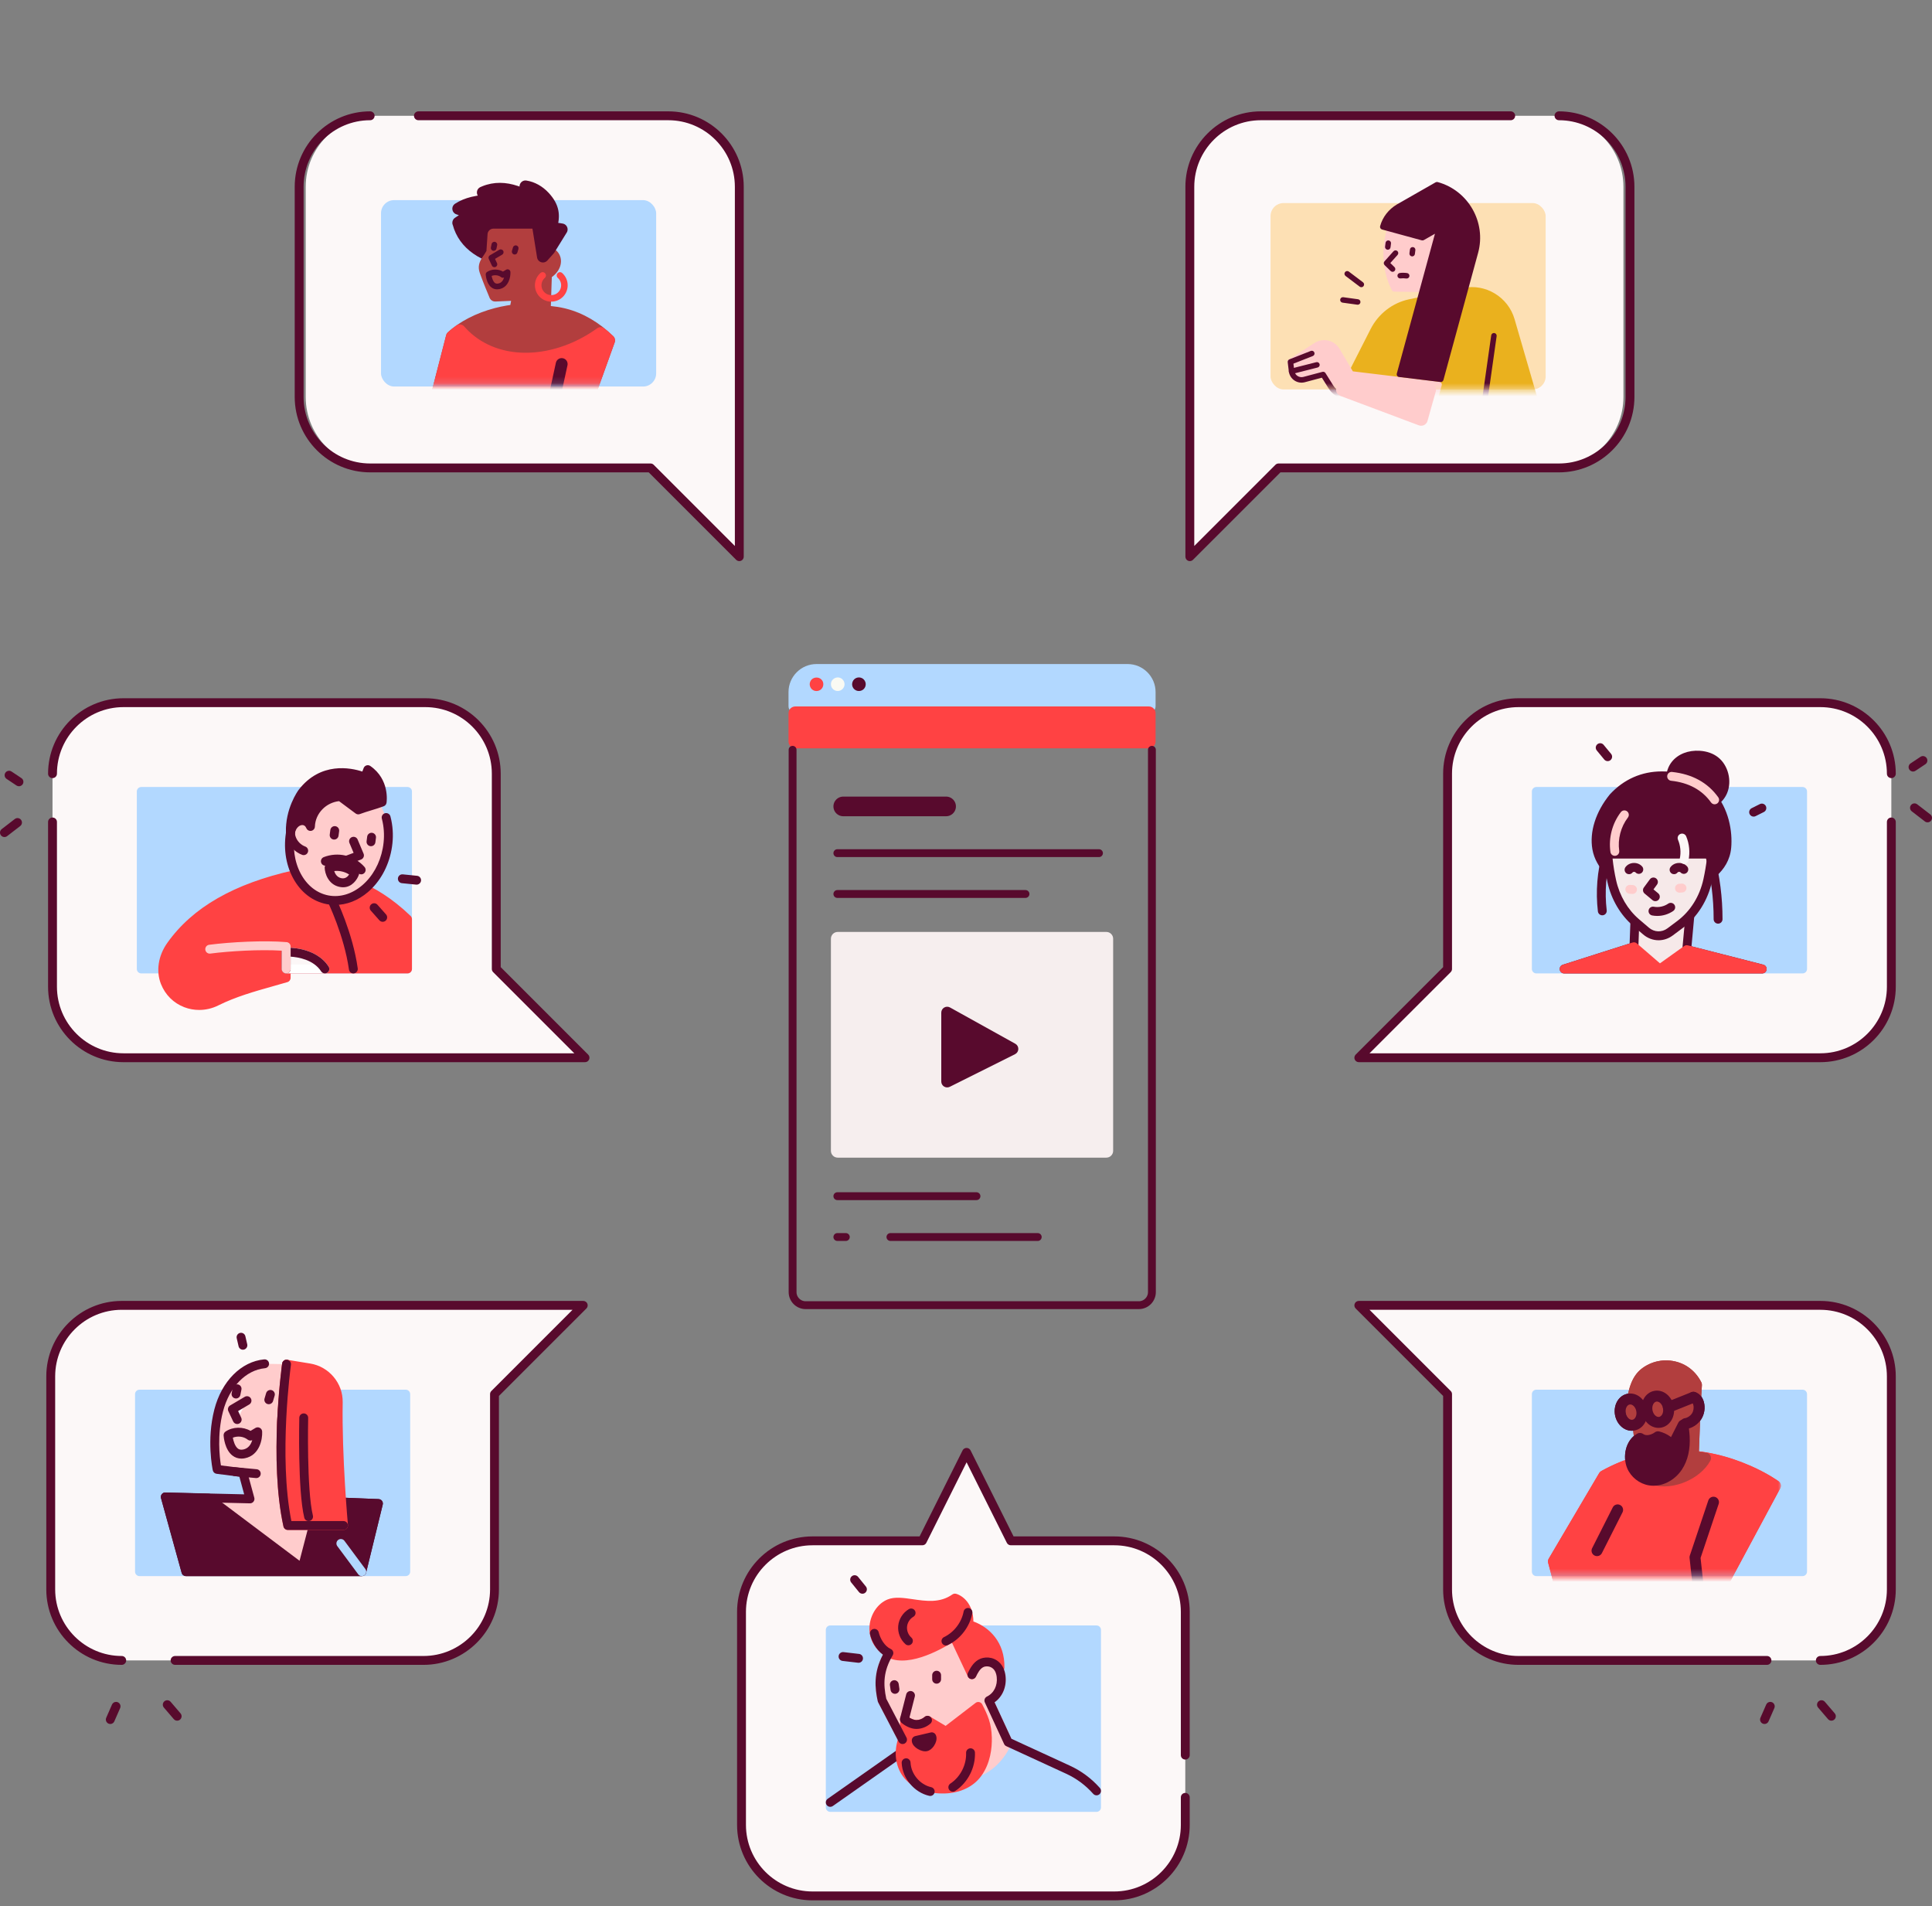 <svg width="295" height="291" viewBox="0 0 295 291" fill="none" xmlns="http://www.w3.org/2000/svg">
<rect x="0" y="0" width="295" height="291" fill="#808080" stroke="none"/>
<path fill-rule="evenodd" clip-rule="evenodd" d="M18.588 253.497C12.6 253.497 7.746 248.642 7.746 242.655V210.13C7.746 204.143 12.6 199.289 18.588 199.289H89.058L75.506 212.841V242.655C75.506 248.642 70.651 253.497 64.664 253.497H26.734" fill="#FCF8F8"/>
<path fill-rule="evenodd" clip-rule="evenodd" d="M18.588 198.611H89.058C89.331 198.611 89.579 198.777 89.684 199.029C89.789 199.283 89.731 199.574 89.537 199.768L76.183 213.121V242.655C76.183 249.007 71.016 254.174 64.664 254.174H26.734C26.36 254.174 26.056 253.871 26.056 253.497C26.056 253.123 26.36 252.819 26.734 252.819H64.664C70.269 252.819 74.828 248.26 74.828 242.655V212.841C74.828 212.661 74.899 212.489 75.027 212.362L87.422 199.967H18.588C12.983 199.967 8.424 204.526 8.424 210.131V242.655C8.424 248.26 12.983 252.819 18.588 252.819C18.962 252.819 19.265 253.123 19.265 253.497C19.265 253.871 18.962 254.174 18.588 254.174C12.236 254.174 7.069 249.007 7.069 242.655V210.131C7.069 203.779 12.236 198.611 18.588 198.611Z" fill="#580A2D"/>
<path fill-rule="evenodd" clip-rule="evenodd" d="M61.954 212.841H21.298V239.945H61.954V212.841Z" fill="#B2D8FF"/>
<path fill-rule="evenodd" clip-rule="evenodd" d="M61.276 213.519H21.976V239.268H61.276V213.519ZM21.297 212.164H61.953C62.327 212.164 62.631 212.467 62.631 212.841V239.945C62.631 240.319 62.327 240.623 61.953 240.623H21.297C20.924 240.623 20.62 240.319 20.62 239.945V212.841C20.62 212.467 20.924 212.164 21.297 212.164Z" fill="#B2D8FF"/>
<path fill-rule="evenodd" clip-rule="evenodd" d="M40.405 208.209C37.104 208.519 34.395 211.435 33.384 215.356C32.206 219.928 33.155 224.331 33.155 224.331L37.089 224.833L38.176 228.837L25.238 228.535L28.391 239.945H55.242L57.785 229.54L48.814 229.182C40.73 229.182 43.12 216.283 43.755 208.267" fill="#FFCCCC"/>
<path fill-rule="evenodd" clip-rule="evenodd" d="M55.242 240.623H28.39C28.085 240.623 27.818 240.419 27.737 240.125L24.584 228.716C24.527 228.509 24.571 228.288 24.703 228.119C24.835 227.95 25.034 227.844 25.253 227.858L37.284 228.139L36.553 225.448L33.069 225.003C32.783 224.967 32.553 224.755 32.492 224.474C32.452 224.288 31.523 219.861 32.727 215.187C33.84 210.868 36.828 207.864 40.341 207.535C40.712 207.499 41.043 207.773 41.079 208.146C41.114 208.519 40.84 208.849 40.468 208.884C37.531 209.16 35.008 211.766 34.04 215.525C33.132 219.049 33.538 222.498 33.733 223.722L37.174 224.161C37.446 224.196 37.67 224.391 37.742 224.656L38.83 228.66C38.886 228.866 38.841 229.087 38.709 229.255C38.578 229.423 38.372 229.523 38.16 229.514L26.134 229.234L28.906 239.267H54.71L56.929 230.184L48.786 229.859H48.784C47.004 229.859 45.547 229.261 44.481 228.084C41.467 224.759 42.171 217.614 42.792 211.31C42.899 210.228 43.002 209.185 43.078 208.214C43.108 207.841 43.433 207.565 43.807 207.592C44.181 207.622 44.459 207.948 44.429 208.321C44.352 209.299 44.248 210.351 44.141 211.443C43.577 217.168 42.874 224.294 45.485 227.174C46.296 228.069 47.384 228.504 48.813 228.504L57.811 228.864C58.014 228.872 58.203 228.971 58.325 229.133C58.447 229.295 58.49 229.504 58.442 229.701L55.9 240.106C55.826 240.409 55.554 240.623 55.242 240.623Z" fill="#580A2D"/>
<path fill-rule="evenodd" clip-rule="evenodd" d="M37.715 213.834L35.481 215.153L36.217 216.726" fill="#FCF7F7"/>
<path fill-rule="evenodd" clip-rule="evenodd" d="M36.218 217.405C35.963 217.405 35.719 217.26 35.604 217.014L34.867 215.441C34.72 215.124 34.836 214.748 35.137 214.57L37.372 213.251C37.694 213.06 38.109 213.167 38.3 213.49C38.491 213.812 38.383 214.228 38.061 214.418L36.356 215.425L36.831 216.44C36.99 216.778 36.843 217.182 36.505 217.341C36.412 217.384 36.314 217.405 36.218 217.405Z" fill="#580A2D"/>
<path fill-rule="evenodd" clip-rule="evenodd" d="M35.551 219.489C35.648 220.023 35.877 220.807 36.324 221.15C36.462 221.256 36.692 221.385 37.129 221.299C37.947 221.137 38.333 220.488 38.516 219.868C38.287 219.975 38.015 219.945 37.813 219.785C37.195 219.296 36.283 219.192 35.551 219.489ZM36.866 222.683C36.358 222.683 35.892 222.528 35.497 222.223C34.31 221.309 34.157 219.373 34.143 219.155C34.127 218.913 34.243 218.682 34.445 218.548C35.565 217.804 37.097 217.783 38.255 218.451L39.005 218.003C39.209 217.882 39.462 217.877 39.672 217.988C39.882 218.1 40.017 218.314 40.029 218.552C40.09 219.768 39.617 222.188 37.394 222.629C37.214 222.665 37.037 222.683 36.866 222.683Z" fill="#580A2D"/>
<path fill-rule="evenodd" clip-rule="evenodd" d="M41.043 214.383C40.979 214.383 40.915 214.374 40.85 214.355C40.492 214.249 40.287 213.873 40.393 213.514L40.636 212.689C40.743 212.33 41.119 212.126 41.478 212.231C41.837 212.336 42.042 212.713 41.936 213.072L41.692 213.898C41.605 214.192 41.336 214.383 41.043 214.383Z" fill="#580A2D"/>
<path fill-rule="evenodd" clip-rule="evenodd" d="M36.035 213.506C35.99 213.506 35.944 213.502 35.897 213.492C35.531 213.416 35.296 213.058 35.372 212.692L35.538 211.887C35.614 211.52 35.974 211.286 36.339 211.361C36.705 211.436 36.94 211.795 36.865 212.161L36.698 212.967C36.632 213.286 36.35 213.506 36.035 213.506Z" fill="#580A2D"/>
<path fill-rule="evenodd" clip-rule="evenodd" d="M48.814 229.182L46.142 239.431L31.872 228.714L25.238 228.536L28.39 239.945H55.242L57.785 229.541L48.814 229.182Z" fill="#580A2D"/>
<path fill-rule="evenodd" clip-rule="evenodd" d="M28.905 239.267H44.795L31.636 229.385L26.134 229.237L28.905 239.267ZM46.884 239.268H54.71L56.928 230.184L49.331 229.881L46.884 239.268ZM55.242 240.623H28.39C28.085 240.623 27.818 240.419 27.737 240.125L24.584 228.716C24.527 228.509 24.571 228.287 24.703 228.118C24.836 227.949 25.036 227.839 25.255 227.858L31.889 228.036C32.029 228.04 32.166 228.087 32.278 228.172L45.74 238.283L48.157 229.011C48.237 228.703 48.521 228.489 48.84 228.505L57.81 228.864C58.014 228.872 58.202 228.971 58.325 229.133C58.447 229.295 58.49 229.504 58.441 229.701L55.9 240.106C55.826 240.409 55.554 240.623 55.242 240.623Z" fill="#580A2D"/>
<path fill-rule="evenodd" clip-rule="evenodd" d="M39.131 224.982L35.844 224.675L39.131 224.982Z" fill="#FCF7F7"/>
<path fill-rule="evenodd" clip-rule="evenodd" d="M39.132 225.659C39.111 225.659 39.09 225.658 39.068 225.656L35.781 225.348C35.408 225.314 35.134 224.984 35.169 224.611C35.204 224.239 35.533 223.966 35.907 223.999L39.194 224.306C39.567 224.341 39.84 224.671 39.806 225.044C39.773 225.395 39.477 225.659 39.132 225.659Z" fill="#580A2D"/>
<path fill-rule="evenodd" clip-rule="evenodd" d="M43.754 208.267C43.754 208.267 41.721 222.78 43.943 232.897H52.453C52.453 232.897 51.504 222.501 51.649 214.068C51.694 211.478 49.815 209.256 47.259 208.839L43.754 208.267Z" fill="#FF4243"/>
<path fill-rule="evenodd" clip-rule="evenodd" d="M44.492 232.219H51.714C51.503 229.687 50.849 221.137 50.97 214.056C51.009 211.825 49.366 209.87 47.149 209.507L44.337 209.048C43.983 211.976 42.758 223.622 44.492 232.219ZM52.453 233.575H43.943C43.625 233.575 43.35 233.353 43.282 233.042C41.059 222.923 42.999 208.771 43.083 208.173C43.108 207.993 43.206 207.83 43.352 207.722C43.5 207.614 43.683 207.569 43.863 207.599L47.367 208.171C50.245 208.64 52.376 211.181 52.326 214.079C52.184 222.381 53.118 232.732 53.128 232.835C53.145 233.025 53.082 233.213 52.953 233.354C52.825 233.495 52.643 233.575 52.453 233.575Z" fill="#FF4243"/>
<path fill-rule="evenodd" clip-rule="evenodd" d="M52.453 233.575H43.943C43.625 233.575 43.35 233.353 43.281 233.042C41.059 222.924 42.999 208.771 43.083 208.174C43.135 207.802 43.477 207.541 43.848 207.596C44.218 207.648 44.477 207.991 44.425 208.361C44.406 208.503 42.505 222.366 44.493 232.22H52.453C52.827 232.22 53.13 232.523 53.13 232.897C53.13 233.271 52.827 233.575 52.453 233.575Z" fill="#580A2D"/>
<path fill-rule="evenodd" clip-rule="evenodd" d="M47.118 232.219C46.813 232.219 46.536 232.012 46.46 231.702C45.453 227.58 45.69 216.898 45.7 216.446C45.708 216.077 46.011 215.784 46.377 215.784C46.383 215.784 46.388 215.784 46.393 215.784C46.767 215.793 47.063 216.103 47.055 216.478C47.053 216.586 46.813 227.432 47.777 231.381C47.866 231.744 47.642 232.111 47.279 232.201C47.225 232.213 47.171 232.219 47.118 232.219Z" fill="#580A2D"/>
<path fill-rule="evenodd" clip-rule="evenodd" d="M37.088 206.06C36.78 206.06 36.501 205.849 36.429 205.535L36.145 204.306C36.061 203.942 36.289 203.578 36.653 203.494C37.019 203.413 37.382 203.638 37.466 204.003L37.749 205.231C37.833 205.595 37.606 205.959 37.241 206.043C37.19 206.055 37.139 206.06 37.088 206.06Z" fill="#580A2D"/>
<path fill-rule="evenodd" clip-rule="evenodd" d="M55.243 240.623C55.035 240.623 54.831 240.528 54.698 240.349L51.502 236.043C51.28 235.742 51.343 235.318 51.643 235.095C51.944 234.872 52.368 234.935 52.591 235.235L55.786 239.541C56.009 239.842 55.947 240.266 55.646 240.489C55.525 240.579 55.383 240.623 55.243 240.623Z" fill="#B2D8FF"/>
<path fill-rule="evenodd" clip-rule="evenodd" d="M17.723 259.827C17.462 259.827 17.213 259.979 17.101 260.233L16.219 262.251C16.069 262.594 16.226 262.993 16.568 263.143C16.911 263.294 17.311 263.136 17.46 262.793L18.343 260.776C18.493 260.434 18.336 260.034 17.994 259.884C17.905 259.845 17.813 259.827 17.723 259.827Z" fill="#580A2D"/>
<path fill-rule="evenodd" clip-rule="evenodd" d="M25.538 259.575C25.382 259.575 25.225 259.628 25.097 259.738C24.813 259.981 24.78 260.409 25.023 260.694L26.536 262.459C26.78 262.742 27.209 262.775 27.492 262.532C27.776 262.289 27.809 261.861 27.566 261.577L26.053 259.811C25.919 259.655 25.729 259.575 25.538 259.575Z" fill="#580A2D"/>
<path fill-rule="evenodd" clip-rule="evenodd" d="M277.949 253.496C283.937 253.496 288.791 248.642 288.791 242.655V210.13C288.791 204.143 283.937 199.288 277.949 199.288H207.479L221.031 212.84V242.655C221.031 248.642 225.886 253.496 231.873 253.496H269.803" fill="#FCF8F8"/>
<path fill-rule="evenodd" clip-rule="evenodd" d="M277.949 198.611H207.479C207.206 198.611 206.958 198.776 206.853 199.029C206.748 199.283 206.807 199.574 207 199.768L220.354 213.121V242.655C220.354 249.006 225.521 254.174 231.873 254.174H269.803C270.177 254.174 270.481 253.87 270.481 253.496C270.481 253.122 270.177 252.819 269.803 252.819H231.873C226.269 252.819 221.709 248.259 221.709 242.655V212.841C221.709 212.661 221.638 212.488 221.51 212.362L209.115 199.966H277.949C283.554 199.966 288.113 204.526 288.113 210.13V242.655C288.113 248.259 283.554 252.819 277.949 252.819C277.575 252.819 277.272 253.122 277.272 253.496C277.272 253.87 277.575 254.174 277.949 254.174C284.301 254.174 289.469 249.006 289.469 242.655V210.13C289.469 203.778 284.301 198.611 277.949 198.611Z" fill="#580A2D"/>
<path fill-rule="evenodd" clip-rule="evenodd" d="M234.583 212.841H275.239V239.944H234.583V212.841Z" fill="#B2D8FF"/>
<path fill-rule="evenodd" clip-rule="evenodd" d="M235.26 213.519H274.561V239.267H235.26V213.519ZM275.239 212.163H234.583C234.209 212.163 233.905 212.467 233.905 212.841V239.944C233.905 240.319 234.209 240.622 234.583 240.622H275.239C275.613 240.622 275.916 240.319 275.916 239.944V212.841C275.916 212.467 275.613 212.163 275.239 212.163Z" fill="#B2D8FF"/>
<path fill-rule="evenodd" clip-rule="evenodd" d="M270.307 259.826C270.047 259.826 269.798 259.978 269.686 260.233L268.804 262.25C268.654 262.593 268.811 262.992 269.153 263.143C269.496 263.293 269.895 263.136 270.045 262.793L270.928 260.776C271.078 260.434 270.921 260.034 270.579 259.883C270.49 259.845 270.398 259.826 270.307 259.826Z" fill="#580A2D"/>
<path fill-rule="evenodd" clip-rule="evenodd" d="M278.123 259.574C277.967 259.574 277.81 259.628 277.682 259.738C277.398 259.981 277.365 260.409 277.608 260.693L279.121 262.458C279.365 262.742 279.794 262.775 280.077 262.531C280.361 262.288 280.394 261.861 280.151 261.576L278.638 259.811C278.503 259.655 278.314 259.574 278.123 259.574Z" fill="#580A2D"/>
<mask id="mask0" mask-type="alpha" maskUnits="userSpaceOnUse" x="234" y="206" width="38" height="35">
<rect x="234" y="206.692" width="38" height="34" fill="#C4C4C4"/>
</mask>
<g mask="url(#mask0)">
<path fill-rule="evenodd" clip-rule="evenodd" d="M244.904 225.315C258.69 217.67 271.089 226.825 271.089 226.825L262.194 243.386C261.874 243.984 261.377 244.452 260.789 244.742L260.536 247.855H239.713L237.2 238.38L244.904 225.315Z" fill="#FF4243"/>
<path fill-rule="evenodd" clip-rule="evenodd" d="M244.184 224.891C244.26 224.763 244.369 224.657 244.499 224.585C252.234 220.295 260.095 220.637 267.279 223.782C268.452 224.295 269.504 224.845 270.422 225.397C270.794 225.62 271.092 225.812 271.312 225.961L271.585 226.153C271.919 226.4 272.021 226.854 271.825 227.22L262.931 243.78C262.632 244.339 262.208 244.813 261.697 245.173L261.586 245.246L261.368 247.923C261.336 248.324 261.024 248.639 260.634 248.685L260.535 248.691H239.713C239.334 248.691 239.003 248.436 238.905 248.07L236.392 238.594C236.335 238.378 236.367 238.148 236.48 237.956L244.184 224.891ZM269.562 226.829C268.703 226.313 267.713 225.796 266.609 225.312C259.863 222.359 252.532 222.04 245.309 226.046L245.505 225.939L238.097 238.502L240.356 247.019H259.765L259.956 244.675C259.977 244.418 260.114 244.188 260.325 244.048L260.419 243.993C260.861 243.775 261.225 243.426 261.458 242.991L269.994 227.096L269.562 226.829Z" fill="#FF4243"/>
<path fill-rule="evenodd" clip-rule="evenodd" d="M252.597 225.892C251.187 225.476 250.176 224.531 249.438 223.365C253.435 222.098 257.191 222.078 260.423 222.61C259.023 225.144 255.224 226.67 252.597 225.892Z" fill="#B23E3E"/>
<path fill-rule="evenodd" clip-rule="evenodd" d="M248.733 223.812C248.439 223.349 248.664 222.734 249.186 222.568C252.979 221.366 256.794 221.165 260.559 221.785C261.129 221.879 261.434 222.508 261.155 223.013C259.583 225.861 255.397 227.592 252.361 226.693C250.837 226.243 249.642 225.247 248.733 223.812ZM258.83 223.315L258.899 223.245L258.451 223.202C255.998 222.988 253.532 223.159 251.073 223.77L250.842 223.83L250.91 223.904C251.406 224.418 251.972 224.792 252.617 225.02L252.835 225.091C254.697 225.642 257.29 224.813 258.83 223.315Z" fill="#B23E3E"/>
<path fill-rule="evenodd" clip-rule="evenodd" d="M257.925 243.504H248.263V240.544L257.281 238.919L257.925 243.504Z" fill="#B23E3E"/>
<path fill-rule="evenodd" clip-rule="evenodd" d="M248.115 239.722L257.134 238.097C257.6 238.013 258.043 238.333 258.109 238.803L258.753 243.387C258.824 243.89 258.434 244.339 257.926 244.339H248.263C247.802 244.339 247.428 243.965 247.428 243.504V240.544C247.428 240.14 247.717 239.794 248.115 239.722ZM256.965 242.668L256.575 239.895L249.098 241.242V242.668H256.965Z" fill="#B23E3E"/>
<path d="M260.844 229.072C260.991 228.635 261.464 228.399 261.902 228.546C262.308 228.682 262.54 229.1 262.454 229.509L262.428 229.603L259.662 237.85L260.27 243.413C260.317 243.839 260.034 244.225 259.627 244.318L259.53 244.334C259.104 244.381 258.718 244.098 258.625 243.691L258.609 243.594L257.982 237.851C257.972 237.761 257.977 237.67 257.996 237.582L258.02 237.495L260.844 229.072Z" fill="#580A2D"/>
<path fill-rule="evenodd" clip-rule="evenodd" d="M258.534 222.771L250.635 222.083L250.13 217.678L249.198 215.924C248.996 215.543 248.936 215.102 249.027 214.681L249.382 213.052C249.871 210.844 250.597 209.775 252.136 209.032C253.677 208.289 255.588 208.373 257.056 209.248C257.91 209.757 258.591 210.529 259.034 211.417C258.816 214.434 258.534 222.771 258.534 222.771Z" fill="#B23E3E"/>
<path fill-rule="evenodd" clip-rule="evenodd" d="M248.566 212.871C249.107 210.425 249.984 209.142 251.773 208.28C253.566 207.414 255.774 207.511 257.483 208.53L257.705 208.67C258.581 209.25 259.298 210.076 259.781 211.043C259.848 211.178 259.878 211.327 259.867 211.477C259.829 212.004 259.787 212.72 259.743 213.601L259.658 215.38L259.537 218.262L259.437 220.86L259.368 222.8C259.352 223.278 258.938 223.645 258.461 223.604L250.562 222.915C250.166 222.881 249.85 222.572 249.804 222.178L249.318 217.931L248.459 216.316C248.194 215.817 248.096 215.246 248.177 214.688L248.21 214.503L248.566 212.871ZM258.058 211.384C257.729 210.861 257.304 210.415 256.814 210.084L256.628 209.966C255.4 209.234 253.787 209.163 252.499 209.785C251.215 210.404 250.636 211.251 250.198 213.23L249.843 214.858C249.793 215.087 249.826 215.327 249.935 215.532L250.868 217.286C250.917 217.378 250.948 217.479 250.96 217.583L251.387 221.309L257.729 221.862L257.833 219.056L257.953 216.105C257.995 215.144 258.035 214.275 258.074 213.516L258.132 212.426L258.183 211.596L258.058 211.384Z" fill="#B23E3E"/>
<path fill-rule="evenodd" clip-rule="evenodd" d="M258.563 213.32C258.977 213.418 259.242 213.832 259.354 214.243C259.538 214.91 259.425 215.655 259.051 216.238C258.678 216.821 258.049 217.235 257.364 217.347" fill="#B23E3E"/>
<path d="M257.75 213.128C257.856 212.679 258.306 212.401 258.755 212.507C259.478 212.678 259.958 213.287 260.159 214.02C260.406 214.916 260.256 215.905 259.754 216.689C259.253 217.472 258.417 218.022 257.499 218.172C257.043 218.247 256.614 217.938 256.539 217.483C256.47 217.06 256.732 216.659 257.134 216.544L257.229 216.523C257.679 216.45 258.101 216.171 258.347 215.788C258.593 215.403 258.669 214.904 258.547 214.463C258.491 214.258 258.398 214.14 258.371 214.134C257.922 214.028 257.644 213.577 257.75 213.128Z" fill="#580A2D"/>
<path fill-rule="evenodd" clip-rule="evenodd" d="M250.679 215.604C250.396 214.086 251.209 212.601 252.6 212.341C253.991 212.083 255.284 213.175 255.568 214.693C255.85 216.211 255.036 217.695 253.645 217.956C252.255 218.214 250.961 217.121 250.679 215.604ZM253.925 214.999C253.799 214.324 253.308 213.909 252.905 213.984C252.504 214.059 252.196 214.622 252.322 215.298C252.447 215.973 252.938 216.388 253.339 216.313C253.742 216.238 254.05 215.674 253.925 214.999Z" fill="#580A2D"/>
<path fill-rule="evenodd" clip-rule="evenodd" d="M246.603 216.044C246.32 214.526 247.134 213.04 248.524 212.782C249.914 212.523 251.209 213.616 251.491 215.133C251.774 216.651 250.961 218.137 249.57 218.396C248.179 218.655 246.886 217.562 246.603 216.044ZM249.848 215.439C249.723 214.765 249.232 214.35 248.83 214.425C248.428 214.5 248.12 215.063 248.245 215.738C248.371 216.414 248.862 216.828 249.264 216.753C249.666 216.679 249.975 216.115 249.848 215.439Z" fill="#580A2D"/>
<path d="M258.252 212.545C258.681 212.373 259.167 212.582 259.338 213.01C259.497 213.408 259.329 213.856 258.961 214.055L258.873 214.096L255.057 215.622C254.629 215.793 254.142 215.585 253.971 215.156C253.812 214.759 253.98 214.311 254.348 214.112L254.437 214.07L258.252 212.545Z" fill="#580A2D"/>
<path fill-rule="evenodd" clip-rule="evenodd" d="M257.143 219.062C257.112 218.662 257.021 217.99 257.002 217.588L255.379 220.798C254.724 219.967 253.925 219.545 253.156 219.353C253.141 219.364 253.134 219.38 253.118 219.391C252.218 219.99 251.146 220.148 250.412 219.601C248.734 220.522 248.836 222.89 249.226 223.824C249.684 224.917 250.725 225.744 251.893 225.943C253.536 226.222 255.224 225.263 256.135 223.867C257.046 222.471 257.275 220.723 257.143 219.062Z" fill="#580A2D"/>
<path fill-rule="evenodd" clip-rule="evenodd" d="M255.007 219.296L255.148 219.401L256.256 217.211C256.644 216.445 257.797 216.692 257.836 217.55C257.839 217.615 257.844 217.689 257.852 217.778L257.964 218.862L257.997 219.313C258.098 221.208 257.737 222.94 256.834 224.324C255.705 226.055 253.675 227.094 251.752 226.766C250.302 226.519 249.024 225.503 248.455 224.146C247.742 222.44 248.162 219.882 250.009 218.869C250.296 218.711 250.648 218.736 250.911 218.931L250.991 218.983C251.382 219.204 252.02 219.118 252.655 218.696L252.605 218.726L252.647 218.69C252.819 218.558 253.036 218.498 253.251 218.523L253.359 218.542C253.953 218.691 254.507 218.94 255.007 219.296ZM253.321 220.278L253.286 220.265L253.259 220.283C252.337 220.792 251.327 220.926 250.477 220.588L250.361 220.715C249.802 221.391 249.666 222.546 249.946 223.367L249.996 223.501C250.344 224.33 251.147 224.968 252.033 225.119C253.256 225.327 254.65 224.614 255.435 223.411C255.863 222.755 256.136 221.97 256.262 221.092L256.293 220.841L256.124 221.175C255.865 221.687 255.187 221.784 254.793 221.394L254.722 221.315C254.328 220.815 253.858 220.478 253.321 220.278Z" fill="#580A2D"/>
<path d="M248.903 223.053C249.329 222.875 249.819 223.076 249.997 223.501C250.344 224.33 251.147 224.968 252.033 225.119C252.488 225.197 252.794 225.628 252.716 226.083C252.639 226.538 252.207 226.844 251.752 226.766C250.303 226.52 249.024 225.503 248.456 224.147C248.277 223.721 248.478 223.232 248.903 223.053Z" fill="#B23E3E"/>
<path fill-rule="evenodd" clip-rule="evenodd" d="M248.262 240.545L244.492 238.38L240.269 240L248.262 243.504V240.545Z" fill="#B23E3E"/>
<path fill-rule="evenodd" clip-rule="evenodd" d="M239.969 239.219L244.192 237.599C244.427 237.509 244.69 237.53 244.908 237.655L248.677 239.82C248.937 239.969 249.097 240.245 249.097 240.544V243.504C249.097 244.106 248.478 244.511 247.926 244.269L239.933 240.765C239.249 240.465 239.272 239.487 239.969 239.219ZM247.426 241.028L244.42 239.301L242.466 240.05L247.426 242.225V241.028Z" fill="#B23E3E"/>
<path fill-rule="evenodd" clip-rule="evenodd" d="M241.713 240.633L239.649 239.603C238.698 239.127 237.629 239.997 237.902 241.026L238.681 243.964C238.875 244.694 239.673 245.082 240.366 244.783L251.6 239.943L255.568 239.33L252.604 236.738L241.713 240.633Z" fill="#B23E3E"/>
<path fill-rule="evenodd" clip-rule="evenodd" d="M241.767 239.725L252.323 235.952C252.608 235.85 252.926 235.91 253.154 236.109L256.118 238.701C256.653 239.168 256.398 240.047 255.696 240.156L251.832 240.753L240.696 245.551C239.576 246.033 238.293 245.446 237.912 244.307L237.873 244.178L237.094 241.24C236.637 239.515 238.428 238.058 240.022 238.856L241.767 239.725ZM253.667 238.778L252.423 237.69L241.994 241.419C241.78 241.496 241.544 241.482 241.34 241.38L239.275 240.35C238.967 240.196 238.621 240.478 238.709 240.812L239.489 243.749C239.552 243.987 239.811 244.113 240.036 244.016L251.269 239.176C251.334 239.148 251.402 239.128 251.472 239.118L253.667 238.778Z" fill="#B23E3E"/>
<path d="M246.773 238.266C246.914 237.861 247.334 237.634 247.743 237.724L247.837 237.751L251.635 239.071L254.721 238.271C255.136 238.164 255.559 238.387 255.71 238.778L255.739 238.871C255.847 239.285 255.623 239.708 255.233 239.859L255.14 239.889L251.809 240.752C251.681 240.785 251.548 240.787 251.42 240.759L251.325 240.732L247.288 239.33C246.852 239.178 246.622 238.702 246.773 238.266Z" fill="#580A2D"/>
<path d="M240.412 239.176L243.529 239.721C243.674 239.746 243.81 239.81 243.922 239.905L244.002 239.981L245.925 242.091C246.236 242.432 246.212 242.96 245.871 243.271C245.556 243.558 245.082 243.559 244.766 243.29L244.691 243.217L242.96 241.318L240.124 240.822C239.702 240.748 239.41 240.37 239.434 239.952L239.445 239.855C239.519 239.433 239.898 239.141 240.315 239.165L240.412 239.176Z" fill="#580A2D"/>
<path d="M246.253 230.134C246.461 229.722 246.964 229.557 247.375 229.765C247.758 229.959 247.927 230.406 247.783 230.798L247.744 230.888L244.596 237.115C244.388 237.527 243.885 237.692 243.473 237.484C243.091 237.29 242.921 236.843 243.066 236.451L243.105 236.361L246.253 230.134Z" fill="#580A2D"/>
<path fill-rule="evenodd" clip-rule="evenodd" d="M244.904 225.315C258.69 217.67 271.089 226.825 271.089 226.825L262.194 243.386C261.874 243.984 261.377 244.452 260.789 244.742L260.536 247.855H239.713L237.2 238.38L244.904 225.315Z" fill="#FF4243"/>
<path fill-rule="evenodd" clip-rule="evenodd" d="M244.184 224.891C244.26 224.763 244.369 224.657 244.499 224.585C252.234 220.295 260.095 220.637 267.279 223.782C268.452 224.295 269.504 224.845 270.422 225.397C270.794 225.62 271.092 225.812 271.312 225.961L271.585 226.153C271.919 226.4 272.021 226.854 271.825 227.22L262.931 243.78C262.632 244.339 262.208 244.813 261.697 245.173L261.586 245.246L261.368 247.923C261.336 248.324 261.024 248.639 260.634 248.685L260.535 248.691H239.713C239.334 248.691 239.003 248.436 238.905 248.07L236.392 238.594C236.335 238.378 236.367 238.148 236.48 237.956L244.184 224.891ZM269.562 226.829C268.703 226.313 267.713 225.796 266.609 225.312C259.863 222.359 252.532 222.04 245.309 226.046L245.505 225.939L238.097 238.502L240.356 247.019H259.765L259.956 244.675C259.977 244.418 260.114 244.188 260.325 244.048L260.419 243.993C260.861 243.775 261.225 243.426 261.458 242.991L269.994 227.096L269.562 226.829Z" fill="#FF4243"/>
<path fill-rule="evenodd" clip-rule="evenodd" d="M252.597 225.892C251.187 225.476 250.176 224.531 249.438 223.365C253.435 222.098 257.191 222.078 260.423 222.61C259.023 225.144 255.224 226.67 252.597 225.892Z" fill="#B23E3E"/>
<path fill-rule="evenodd" clip-rule="evenodd" d="M248.733 223.812C248.439 223.349 248.664 222.734 249.186 222.568C252.979 221.366 256.794 221.165 260.559 221.785C261.129 221.879 261.434 222.508 261.155 223.013C259.583 225.861 255.397 227.592 252.361 226.693C250.837 226.243 249.642 225.247 248.733 223.812ZM258.83 223.315L258.899 223.245L258.451 223.202C255.998 222.988 253.532 223.159 251.073 223.77L250.842 223.83L250.91 223.904C251.406 224.418 251.972 224.792 252.617 225.02L252.835 225.091C254.697 225.642 257.29 224.813 258.83 223.315Z" fill="#B23E3E"/>
<path d="M260.844 229.072C260.991 228.635 261.464 228.399 261.902 228.546C262.308 228.682 262.54 229.1 262.454 229.509L262.428 229.603L259.662 237.85L260.27 243.413C260.317 243.839 260.034 244.225 259.627 244.318L259.53 244.334C259.104 244.381 258.718 244.098 258.625 243.691L258.609 243.594L257.982 237.851C257.972 237.761 257.977 237.67 257.996 237.582L258.02 237.495L260.844 229.072Z" fill="#580A2D"/>
<path fill-rule="evenodd" clip-rule="evenodd" d="M258.534 222.771L250.635 222.083L250.13 217.678L249.198 215.924C248.996 215.543 248.936 215.102 249.027 214.681L249.382 213.052C249.871 210.844 250.597 209.775 252.136 209.032C253.677 208.289 255.588 208.373 257.056 209.248C257.91 209.757 258.591 210.529 259.034 211.417C258.816 214.434 258.534 222.771 258.534 222.771Z" fill="#B23E3E"/>
<path fill-rule="evenodd" clip-rule="evenodd" d="M248.566 212.871C249.107 210.425 249.984 209.142 251.773 208.28C253.566 207.414 255.774 207.511 257.483 208.53L257.705 208.67C258.581 209.25 259.298 210.076 259.781 211.043C259.848 211.178 259.878 211.327 259.867 211.477C259.829 212.004 259.787 212.72 259.743 213.601L259.658 215.38L259.537 218.262L259.437 220.86L259.368 222.8C259.352 223.278 258.938 223.645 258.461 223.604L250.562 222.915C250.166 222.881 249.85 222.572 249.804 222.178L249.318 217.931L248.459 216.316C248.194 215.817 248.096 215.246 248.177 214.688L248.21 214.503L248.566 212.871ZM258.058 211.384C257.729 210.861 257.304 210.415 256.814 210.084L256.628 209.966C255.4 209.234 253.787 209.163 252.499 209.785C251.215 210.404 250.636 211.251 250.198 213.23L249.843 214.858C249.793 215.087 249.826 215.327 249.935 215.532L250.868 217.286C250.917 217.378 250.948 217.479 250.96 217.583L251.387 221.309L257.729 221.862L257.833 219.056L257.953 216.105C257.995 215.144 258.035 214.275 258.074 213.516L258.132 212.426L258.183 211.596L258.058 211.384Z" fill="#B23E3E"/>
<path fill-rule="evenodd" clip-rule="evenodd" d="M258.562 213.32C258.976 213.418 259.241 213.832 259.353 214.243C259.537 214.91 259.424 215.655 259.05 216.238C258.677 216.821 258.048 217.235 257.363 217.347" fill="#B23E3E"/>
<path d="M257.75 213.128C257.856 212.679 258.306 212.401 258.755 212.507C259.478 212.678 259.958 213.287 260.159 214.02C260.406 214.916 260.256 215.905 259.754 216.689C259.253 217.472 258.417 218.022 257.499 218.172C257.043 218.247 256.614 217.938 256.539 217.483C256.47 217.06 256.732 216.659 257.134 216.544L257.229 216.523C257.679 216.45 258.101 216.171 258.347 215.788C258.593 215.403 258.669 214.904 258.547 214.463C258.491 214.258 258.398 214.14 258.371 214.134C257.922 214.028 257.644 213.577 257.75 213.128Z" fill="#580A2D"/>
<path fill-rule="evenodd" clip-rule="evenodd" d="M250.679 215.604C250.396 214.086 251.209 212.601 252.6 212.341C253.991 212.083 255.284 213.175 255.568 214.693C255.85 216.211 255.036 217.695 253.645 217.956C252.255 218.214 250.961 217.121 250.679 215.604ZM253.925 214.999C253.799 214.324 253.308 213.909 252.905 213.984C252.504 214.059 252.196 214.622 252.322 215.298C252.447 215.973 252.938 216.388 253.339 216.313C253.742 216.238 254.05 215.674 253.925 214.999Z" fill="#580A2D"/>
<path fill-rule="evenodd" clip-rule="evenodd" d="M246.603 216.044C246.32 214.526 247.134 213.04 248.524 212.782C249.914 212.523 251.209 213.616 251.491 215.133C251.774 216.651 250.961 218.137 249.57 218.396C248.179 218.655 246.886 217.562 246.603 216.044ZM249.848 215.439C249.723 214.765 249.232 214.35 248.83 214.425C248.428 214.5 248.12 215.063 248.245 215.738C248.371 216.414 248.862 216.828 249.264 216.753C249.666 216.679 249.975 216.115 249.848 215.439Z" fill="#580A2D"/>
<path d="M258.252 212.545C258.681 212.373 259.167 212.582 259.338 213.01C259.497 213.408 259.329 213.856 258.961 214.055L258.873 214.096L255.057 215.622C254.629 215.793 254.142 215.585 253.971 215.156C253.812 214.759 253.98 214.311 254.348 214.112L254.437 214.07L258.252 212.545Z" fill="#580A2D"/>
<path fill-rule="evenodd" clip-rule="evenodd" d="M257.143 219.062C257.112 218.662 257.021 217.99 257.002 217.588L255.379 220.798C254.724 219.967 253.925 219.545 253.156 219.353C253.141 219.364 253.134 219.38 253.118 219.391C252.218 219.99 251.146 220.148 250.412 219.601C248.734 220.522 248.836 222.89 249.226 223.824C249.684 224.917 250.725 225.744 251.893 225.943C253.536 226.222 255.224 225.263 256.135 223.867C257.046 222.471 257.275 220.723 257.143 219.062Z" fill="#580A2D"/>
<path fill-rule="evenodd" clip-rule="evenodd" d="M255.007 219.296L255.148 219.401L256.256 217.211C256.644 216.445 257.797 216.692 257.836 217.55C257.839 217.615 257.844 217.689 257.852 217.778L257.964 218.862L257.997 219.313C258.098 221.208 257.737 222.94 256.834 224.324C255.705 226.055 253.675 227.094 251.752 226.766C250.302 226.519 249.024 225.503 248.455 224.146C247.742 222.44 248.162 219.882 250.009 218.869C250.296 218.711 250.648 218.736 250.911 218.931L250.991 218.983C251.382 219.204 252.02 219.118 252.655 218.696L252.605 218.726L252.647 218.69C252.819 218.558 253.036 218.498 253.251 218.523L253.359 218.542C253.953 218.691 254.507 218.94 255.007 219.296ZM253.321 220.278L253.286 220.265L253.259 220.283C252.337 220.792 251.327 220.926 250.477 220.588L250.361 220.715C249.802 221.391 249.666 222.546 249.946 223.367L249.996 223.501C250.344 224.33 251.147 224.968 252.033 225.119C253.256 225.327 254.65 224.614 255.435 223.411C255.863 222.755 256.136 221.97 256.262 221.092L256.293 220.841L256.124 221.175C255.865 221.687 255.187 221.784 254.793 221.394L254.722 221.315C254.328 220.815 253.858 220.478 253.321 220.278Z" fill="#580A2D"/>
<path d="M246.253 230.134C246.461 229.722 246.964 229.557 247.375 229.765C247.758 229.959 247.927 230.406 247.783 230.798L247.744 230.888L244.596 237.115C244.388 237.527 243.885 237.692 243.473 237.484C243.091 237.29 242.921 236.843 243.066 236.451L243.105 236.361L246.253 230.134Z" fill="#580A2D"/>
</g>
<path fill-rule="evenodd" clip-rule="evenodd" d="M8.018 125.488V150.643C8.018 156.631 12.872 161.485 18.859 161.485H89.329L75.777 147.933V118.119C75.777 112.132 70.923 107.277 64.936 107.277H18.859C12.872 107.277 8.018 112.132 8.018 118.119" fill="#FCF8F8"/>
<path fill-rule="evenodd" clip-rule="evenodd" d="M89.329 162.162H18.859C12.507 162.162 7.34 156.995 7.34 150.643V125.488C7.34 125.114 7.643 124.811 8.017 124.811C8.391 124.811 8.695 125.114 8.695 125.488V150.643C8.695 156.248 13.255 160.807 18.859 160.807H87.693L75.298 148.412C75.171 148.285 75.099 148.113 75.099 147.933V118.119C75.099 112.514 70.54 107.955 64.936 107.955H18.859C13.255 107.955 8.695 112.514 8.695 118.119C8.695 118.493 8.391 118.796 8.017 118.796C7.643 118.796 7.34 118.493 7.34 118.119C7.34 111.767 12.507 106.6 18.859 106.6H64.936C71.287 106.6 76.455 111.767 76.455 118.119V147.652L89.808 161.006C90.002 161.2 90.06 161.491 89.955 161.744C89.85 161.997 89.603 162.162 89.329 162.162Z" fill="#580A2D"/>
<path fill-rule="evenodd" clip-rule="evenodd" d="M21.569 147.933H62.225V120.829H21.569V147.933Z" fill="#B2D8FF"/>
<path fill-rule="evenodd" clip-rule="evenodd" d="M22.246 147.255H61.547V121.506H22.246V147.255ZM62.225 148.61H21.569C21.195 148.61 20.892 148.307 20.892 147.933V120.829C20.892 120.455 21.195 120.151 21.569 120.151H62.225C62.599 120.151 62.903 120.455 62.903 120.829V147.933C62.903 148.307 62.599 148.61 62.225 148.61Z" fill="#B2D8FF"/>
<path fill-rule="evenodd" clip-rule="evenodd" d="M62.226 140.324C56.528 134.845 51.679 134.381 51.679 134.381L45.035 133.517C36.129 135.502 29.868 139.04 26.106 144.33C24.929 145.985 24.46 148.108 25.213 149.994C26.466 153.132 30.064 154.361 33.003 152.902C36.394 151.218 40.024 150.363 43.697 149.288V147.932H62.226V140.324Z" fill="#FF4243"/>
<path fill-rule="evenodd" clip-rule="evenodd" d="M45.066 134.203C36.312 136.174 30.289 139.615 26.657 144.722C25.527 146.313 25.222 148.19 25.842 149.743C26.358 151.035 27.349 152.017 28.631 152.507C29.938 153.007 31.422 152.929 32.7 152.295C35.51 150.899 38.526 150.049 41.443 149.226C41.967 149.079 42.493 148.93 43.019 148.778V147.932C43.019 147.558 43.322 147.255 43.696 147.255H61.547V140.613C56.205 135.575 51.658 135.059 51.612 135.054L45.066 134.203ZM30.413 154.188C29.642 154.188 28.874 154.051 28.147 153.773C26.507 153.146 25.242 151.893 24.584 150.245C23.792 148.263 24.155 145.905 25.554 143.938C29.405 138.523 35.729 134.897 44.887 132.855C44.965 132.838 45.043 132.834 45.122 132.845L51.766 133.709C51.951 133.726 56.895 134.257 62.695 139.835C62.828 139.963 62.903 140.14 62.903 140.324V147.933C62.903 148.307 62.6 148.61 62.226 148.61H44.374V149.288C44.374 149.589 44.176 149.854 43.887 149.938C43.193 150.142 42.501 150.337 41.811 150.531C38.823 151.374 36 152.17 33.304 153.509C32.395 153.961 31.402 154.188 30.413 154.188Z" fill="#FF4243"/>
<path fill-rule="evenodd" clip-rule="evenodd" d="M43.697 147.933V145.36C43.697 145.36 47.812 145.163 49.608 147.933H43.697Z" fill="#FCF7F7"/>
<path fill-rule="evenodd" clip-rule="evenodd" d="M44.374 147.255H48.052C46.832 146.341 45.246 146.108 44.374 146.051V147.255ZM49.608 148.61H43.697C43.323 148.61 43.02 148.307 43.02 147.933V145.36C43.02 144.999 43.303 144.7 43.665 144.684C43.852 144.675 48.191 144.503 50.176 147.564C50.312 147.772 50.322 148.038 50.203 148.257C50.085 148.474 49.856 148.61 49.608 148.61Z" fill="white"/>
<path fill-rule="evenodd" clip-rule="evenodd" d="M49.608 148.61C49.386 148.61 49.169 148.501 49.039 148.301C47.872 146.501 45.514 146.126 44.375 146.052V147.933C44.375 148.307 44.071 148.61 43.697 148.61C43.323 148.61 43.02 148.307 43.02 147.933V145.36C43.02 144.999 43.303 144.7 43.665 144.684C43.852 144.675 48.191 144.503 50.176 147.564C50.38 147.878 50.29 148.298 49.976 148.501C49.863 148.575 49.735 148.61 49.608 148.61Z" fill="#580A2D"/>
<path fill-rule="evenodd" clip-rule="evenodd" d="M53.952 148.611C53.619 148.611 53.329 148.366 53.282 148.027C52.55 142.802 50.042 137.663 50.017 137.613C49.852 137.276 49.99 136.87 50.325 136.705C50.661 136.54 51.067 136.677 51.233 137.014C51.34 137.23 53.861 142.393 54.624 147.839C54.676 148.209 54.417 148.552 54.047 148.604C54.015 148.609 53.983 148.611 53.952 148.611Z" fill="#580A2D"/>
<path fill-rule="evenodd" clip-rule="evenodd" d="M58.958 124.809C59.048 125.146 59.121 125.492 59.176 125.846C59.365 127.046 59.353 128.332 59.107 129.641C58.158 134.676 54.096 138.137 50.034 137.372C45.971 136.607 43.447 131.905 44.395 126.87C45.343 121.834 49.406 118.373 53.468 119.138C55.262 119.476 56.756 120.582 57.783 122.145" fill="#FFCCCC"/>
<path fill-rule="evenodd" clip-rule="evenodd" d="M51.178 138.157C50.755 138.157 50.331 138.118 49.909 138.039C47.738 137.63 45.903 136.211 44.739 134.043C43.601 131.923 43.242 129.332 43.73 126.744C44.745 121.35 49.17 117.639 53.594 118.472C55.498 118.832 57.187 120.003 58.35 121.773C58.556 122.085 58.469 122.505 58.156 122.711C57.843 122.917 57.423 122.83 57.218 122.517C56.258 121.058 54.882 120.095 53.343 119.805C49.656 119.111 45.939 122.335 45.062 126.995C44.632 129.279 44.941 131.554 45.933 133.402C46.9 135.202 48.4 136.375 50.159 136.707C51.919 137.038 53.745 136.491 55.299 135.166C56.895 133.806 58.011 131.799 58.441 129.516C58.668 128.312 58.69 127.113 58.507 125.951C58.457 125.625 58.388 125.299 58.304 124.983C58.209 124.621 58.423 124.25 58.785 124.154C59.148 124.059 59.518 124.274 59.614 124.635C59.709 124.997 59.788 125.368 59.846 125.74C60.053 127.056 60.029 128.411 59.773 129.767C59.286 132.354 58.009 134.637 56.178 136.198C54.669 137.483 52.931 138.157 51.178 138.157Z" fill="#580A2D"/>
<path fill-rule="evenodd" clip-rule="evenodd" d="M56.646 129.19C56.617 129.19 56.588 129.189 56.558 129.185C56.187 129.137 55.925 128.797 55.974 128.426L56.064 127.731C56.111 127.359 56.454 127.095 56.822 127.146C57.193 127.194 57.455 127.534 57.407 127.905L57.317 128.6C57.273 128.941 56.981 129.19 56.646 129.19Z" fill="#580A2D"/>
<path fill-rule="evenodd" clip-rule="evenodd" d="M51.022 128.176C50.993 128.176 50.964 128.175 50.934 128.171C50.563 128.123 50.301 127.783 50.349 127.412L50.44 126.717C50.487 126.346 50.826 126.08 51.198 126.132C51.569 126.18 51.831 126.52 51.783 126.891L51.693 127.585C51.649 127.927 51.357 128.176 51.022 128.176Z" fill="#580A2D"/>
<path fill-rule="evenodd" clip-rule="evenodd" d="M51.033 132.985C51.162 133.398 51.45 133.918 52.091 134.068C52.704 134.211 53.094 133.838 53.31 133.512C52.648 133.081 51.816 132.889 51.033 132.985ZM52.383 135.461C52.194 135.461 51.994 135.437 51.782 135.388C50.101 134.995 49.603 133.319 49.576 132.489C49.565 132.186 49.757 131.913 50.046 131.82C51.61 131.318 53.405 131.709 54.619 132.815C54.818 132.996 54.891 133.278 54.805 133.533C54.561 134.255 53.766 135.461 52.383 135.461Z" fill="#580A2D"/>
<path fill-rule="evenodd" clip-rule="evenodd" d="M52.606 132.127C52.332 132.127 52.074 131.959 51.972 131.687C51.841 131.337 52.018 130.946 52.368 130.815L53.993 130.205L53.357 128.696C53.212 128.35 53.374 127.953 53.719 127.808C54.065 127.663 54.461 127.824 54.607 128.169L55.515 130.328C55.587 130.498 55.586 130.69 55.513 130.859C55.44 131.028 55.302 131.161 55.129 131.225L52.845 132.084C52.766 132.113 52.686 132.127 52.606 132.127Z" fill="#580A2D"/>
<path fill-rule="evenodd" clip-rule="evenodd" d="M55.152 133.485C54.965 133.485 54.778 133.407 54.643 133.256C54.075 132.611 53.302 132.144 52.465 131.942C51.63 131.74 50.729 131.803 49.929 132.118C49.58 132.256 49.187 132.083 49.05 131.735C48.913 131.387 49.084 130.994 49.433 130.857C50.489 130.441 51.679 130.359 52.783 130.625C53.889 130.891 54.91 131.508 55.66 132.36C55.908 132.64 55.881 133.069 55.6 133.316C55.471 133.43 55.311 133.485 55.152 133.485Z" fill="#580A2D"/>
<path fill-rule="evenodd" clip-rule="evenodd" d="M63.614 135.058C63.592 135.058 63.569 135.058 63.546 135.055L61.367 134.835C60.994 134.798 60.723 134.466 60.76 134.094C60.798 133.722 61.129 133.451 61.502 133.487L63.681 133.707C64.054 133.745 64.325 134.077 64.288 134.449C64.253 134.798 63.958 135.058 63.614 135.058Z" fill="#580A2D"/>
<path fill-rule="evenodd" clip-rule="evenodd" d="M58.437 140.73C58.25 140.73 58.064 140.653 57.929 140.502L56.62 139.025C56.372 138.745 56.397 138.317 56.677 138.069C56.957 137.82 57.385 137.846 57.633 138.126L58.944 139.603C59.191 139.882 59.166 140.311 58.887 140.559C58.757 140.674 58.597 140.73 58.437 140.73Z" fill="#580A2D"/>
<path fill-rule="evenodd" clip-rule="evenodd" d="M44.343 127.176C44.649 125.174 46.752 124.63 47.404 126.177C47.45 124.984 47.934 123.897 48.774 123.047C49.613 122.198 50.776 121.676 51.969 121.614C52.883 122.287 53.792 122.978 54.706 123.651C55.864 123.214 57.192 122.894 58.35 122.457C58.35 122.457 58.839 119.359 56.16 117.5L55.719 118.666C55.719 118.666 50.014 115.956 46.137 120.998C46.137 120.998 44.19 123.638 44.343 127.176Z" fill="#580A2D"/>
<path fill-rule="evenodd" clip-rule="evenodd" d="M52.185 118.605C50.476 118.605 48.386 119.184 46.674 121.411C46.667 121.42 45.682 122.789 45.231 124.818C45.453 124.714 45.681 124.649 45.902 124.622C46.282 124.576 46.639 124.629 46.959 124.773C47.211 123.956 47.66 123.21 48.291 122.571C49.247 121.603 50.574 121.007 51.934 120.937C52.093 120.931 52.244 120.976 52.37 121.068C52.828 121.405 53.285 121.747 53.743 122.089C54.1 122.357 54.458 122.624 54.815 122.889C55.311 122.715 55.828 122.558 56.33 122.405C56.789 122.265 57.261 122.121 57.708 121.968C57.725 121.283 57.606 119.819 56.455 118.632L56.351 118.905C56.284 119.082 56.146 119.223 55.971 119.294C55.794 119.365 55.597 119.359 55.427 119.277C55.319 119.227 53.956 118.605 52.185 118.605ZM44.342 127.854C44.33 127.854 44.318 127.853 44.306 127.852C43.957 127.834 43.68 127.554 43.666 127.205C43.504 123.471 45.507 120.712 45.593 120.596C48.942 116.238 53.593 117.223 55.324 117.793L55.526 117.26C55.6 117.065 55.759 116.915 55.958 116.853C56.158 116.791 56.374 116.824 56.546 116.944C59.539 119.021 59.041 122.419 59.019 122.563C58.98 122.804 58.817 123.006 58.589 123.092C57.989 123.317 57.347 123.513 56.725 123.702C56.124 123.886 55.503 124.074 54.945 124.285C54.73 124.366 54.489 124.332 54.304 124.196C53.846 123.859 53.389 123.517 52.932 123.176C52.545 122.886 52.158 122.596 51.77 122.31C50.828 122.414 49.922 122.849 49.256 123.524C48.526 124.262 48.12 125.189 48.081 126.204C48.069 126.521 47.837 126.787 47.525 126.844C47.213 126.899 46.902 126.733 46.779 126.441C46.632 126.091 46.385 125.927 46.07 125.967C45.65 126.019 45.139 126.452 45.012 127.278C44.961 127.611 44.675 127.854 44.342 127.854Z" fill="#580A2D"/>
<path fill-rule="evenodd" clip-rule="evenodd" d="M46.375 130.552C46.297 130.552 46.218 130.539 46.141 130.51C45.127 130.137 44.292 129.311 43.907 128.302C43.523 127.292 43.599 126.12 44.11 125.168C44.287 124.838 44.698 124.715 45.028 124.891C45.358 125.068 45.481 125.478 45.304 125.808C44.977 126.419 44.928 127.172 45.175 127.82C45.421 128.469 45.957 128.999 46.608 129.238C46.959 129.367 47.14 129.757 47.01 130.108C46.91 130.382 46.651 130.552 46.375 130.552Z" fill="#580A2D"/>
<path fill-rule="evenodd" clip-rule="evenodd" d="M43.697 148.61H43.697C43.322 148.61 43.019 148.306 43.02 147.932L43.025 145.138C39.706 144.932 35.118 145.193 32.109 145.583C31.74 145.632 31.398 145.369 31.35 144.998C31.303 144.627 31.564 144.287 31.936 144.239C35.208 143.815 40.32 143.541 43.761 143.834C44.111 143.865 44.381 144.159 44.38 144.51L44.375 147.934C44.374 148.308 44.072 148.61 43.697 148.61Z" fill="#FFCCCC"/>
<path fill-rule="evenodd" clip-rule="evenodd" d="M2.896 120.036C2.767 120.036 2.637 120 2.521 119.923L1.008 118.914C0.697 118.707 0.613 118.286 0.821 117.975C1.029 117.664 1.449 117.58 1.761 117.787L3.273 118.795C3.584 119.003 3.668 119.423 3.46 119.735C3.33 119.931 3.115 120.036 2.896 120.036Z" fill="#580A2D"/>
<path fill-rule="evenodd" clip-rule="evenodd" d="M0.678 127.791C0.475 127.791 0.274 127.7 0.141 127.527C-0.088 127.231 -0.032 126.805 0.264 126.577L2.26 125.037C2.556 124.808 2.982 124.863 3.21 125.16C3.439 125.456 3.384 125.882 3.088 126.11L1.091 127.65C0.968 127.745 0.822 127.791 0.678 127.791Z" fill="#580A2D"/>
<path fill-rule="evenodd" clip-rule="evenodd" d="M288.791 125.488V150.643C288.791 156.631 283.937 161.485 277.949 161.485H207.479L221.031 147.933V118.119C221.031 112.132 225.886 107.277 231.873 107.277H277.949C283.937 107.277 288.791 112.132 288.791 118.119" fill="#FCF8F8"/>
<path fill-rule="evenodd" clip-rule="evenodd" d="M207.48 162.162H277.95C284.301 162.162 289.469 156.995 289.469 150.643V125.488C289.469 125.114 289.165 124.811 288.791 124.811C288.417 124.811 288.114 125.114 288.114 125.488V150.643C288.114 156.248 283.554 160.807 277.95 160.807H209.115L221.511 148.412C221.638 148.285 221.709 148.113 221.709 147.933V118.119C221.709 112.514 226.269 107.955 231.873 107.955H277.95C283.554 107.955 288.114 112.514 288.114 118.119C288.114 118.493 288.417 118.796 288.791 118.796C289.165 118.796 289.469 118.493 289.469 118.119C289.469 111.767 284.301 106.6 277.95 106.6H231.873C225.521 106.6 220.354 111.767 220.354 118.119V147.652L207 161.006C206.807 161.2 206.748 161.491 206.853 161.744C206.958 161.997 207.206 162.162 207.48 162.162Z" fill="#580A2D"/>
<path fill-rule="evenodd" clip-rule="evenodd" d="M275.239 147.933H234.584V120.829H275.239V147.933Z" fill="#B2D8FF"/>
<path fill-rule="evenodd" clip-rule="evenodd" d="M274.562 147.255H235.262V121.506H274.562V147.255ZM234.584 148.61H275.239C275.613 148.61 275.917 148.307 275.917 147.933V120.829C275.917 120.455 275.613 120.151 275.239 120.151H234.584C234.21 120.151 233.906 120.455 233.906 120.829V147.933C233.906 148.307 234.21 148.61 234.584 148.61Z" fill="#B2D8FF"/>
<path fill-rule="evenodd" clip-rule="evenodd" d="M292.104 117.792C292.233 117.792 292.363 117.756 292.479 117.678L293.992 116.67C294.303 116.463 294.387 116.042 294.179 115.73C293.971 115.42 293.551 115.335 293.239 115.543L291.727 116.551C291.416 116.759 291.332 117.179 291.54 117.491C291.67 117.687 291.885 117.792 292.104 117.792Z" fill="#580A2D"/>
<path fill-rule="evenodd" clip-rule="evenodd" d="M294.322 125.547C294.525 125.547 294.726 125.456 294.859 125.283C295.088 124.987 295.032 124.561 294.736 124.333L292.74 122.793C292.444 122.564 292.018 122.619 291.79 122.916C291.561 123.212 291.616 123.638 291.912 123.866L293.909 125.406C294.032 125.501 294.178 125.547 294.322 125.547Z" fill="#580A2D"/>
<path fill-rule="evenodd" clip-rule="evenodd" d="M257.878 135.483C260.669 134.286 263.372 132.544 263.661 129.377C264.012 125.539 262.336 118.448 253.735 118.448C250.782 118.448 248.241 119.646 246.341 121.699C244.519 123.939 243.33 126.795 243.813 129.552C244.273 132.172 246.475 133.997 248.681 135.453C248.815 135.45 248.955 135.475 249.099 135.547C251.484 136.73 254.706 136.676 257.577 135.701C257.648 135.615 257.746 135.54 257.878 135.483Z" fill="#580A2D"/>
<path fill-rule="evenodd" clip-rule="evenodd" d="M248.904 134.788C249.076 134.81 249.242 134.861 249.4 134.94C251.477 135.97 254.387 136.031 257.211 135.108C257.327 135.008 257.459 134.925 257.61 134.86H257.611C261.116 133.357 262.774 131.647 262.986 129.315C263.187 127.119 262.686 123.988 260.678 121.789C259.065 120.021 256.729 119.125 253.735 119.125C251.06 119.125 248.674 120.174 246.838 122.159C244.948 124.483 244.079 127.147 244.481 129.435C244.895 131.798 246.927 133.467 248.904 134.788ZM253.27 137.111C251.626 137.111 250.082 136.791 248.798 136.154C248.763 136.137 248.728 136.126 248.697 136.131C248.56 136.14 248.423 136.095 248.308 136.019C246.176 134.611 243.663 132.617 243.146 129.67C242.677 126.994 243.65 123.934 245.816 121.272C247.943 118.971 250.672 117.771 253.735 117.771C257.126 117.771 259.799 118.815 261.679 120.875C263.985 123.401 264.564 126.955 264.337 129.439C263.995 133.181 260.64 135.036 258.146 136.106C258.114 136.119 258.1 136.131 258.098 136.134C258.018 136.23 257.913 136.303 257.794 136.343C256.284 136.856 254.737 137.111 253.27 137.111Z" fill="#580A2D"/>
<path fill-rule="evenodd" clip-rule="evenodd" d="M269.074 147.934L257.552 144.984L258.245 137.42L249.738 137.822L249.489 144.54L238.831 147.934H269.074Z" fill="#F6E9E9"/>
<path fill-rule="evenodd" clip-rule="evenodd" d="M243.192 147.256H263.694L257.383 145.641C257.062 145.558 256.846 145.254 256.877 144.924L257.499 138.134L250.391 138.469L250.166 144.565C250.155 144.851 249.966 145.099 249.695 145.186L243.192 147.256ZM269.073 148.612H238.831C238.497 148.612 238.213 148.368 238.161 148.038C238.11 147.708 238.307 147.389 238.625 147.288L248.829 144.039L249.06 137.797C249.073 137.446 249.354 137.162 249.705 137.145L258.213 136.744C258.409 136.737 258.598 136.811 258.734 136.952C258.87 137.094 258.937 137.287 258.919 137.482L258.279 144.472L269.241 147.277C269.573 147.362 269.788 147.68 269.745 148.019C269.703 148.358 269.415 148.612 269.073 148.612Z" fill="#580A2D"/>
<path fill-rule="evenodd" clip-rule="evenodd" d="M245.481 130.398C245.595 131.8 245.805 133.192 246.11 134.558C246.671 137.061 247.98 139.279 249.82 140.853L251.328 142.14C252.403 143.059 253.886 143.112 255.013 142.271L256.51 141.152C258.644 139.559 260.158 137.136 260.762 134.359C261.002 133.255 261.223 131.985 261.376 130.579V130.398H245.481Z" fill="#F6E9E9"/>
<path fill-rule="evenodd" clip-rule="evenodd" d="M246.225 131.075C246.345 132.203 246.527 133.322 246.771 134.409C247.297 136.759 248.537 138.863 250.26 140.337L251.768 141.624C252.598 142.334 253.738 142.376 254.607 141.728L256.104 140.609C258.11 139.111 259.529 136.841 260.099 134.215C260.324 133.185 260.503 132.132 260.635 131.075H246.225ZM253.251 143.549C252.416 143.549 251.583 143.25 250.888 142.655L249.38 141.367C247.436 139.705 246.04 137.339 245.449 134.706C245.139 133.322 244.923 131.891 244.806 130.453C244.791 130.264 244.855 130.077 244.983 129.938C245.111 129.799 245.292 129.72 245.481 129.72H261.376C261.75 129.72 262.053 130.023 262.053 130.398V130.579C262.053 130.603 262.052 130.628 262.05 130.652C261.909 131.946 261.698 133.242 261.425 134.503C260.784 137.448 259.183 140.002 256.916 141.695L255.418 142.813C254.761 143.305 254.005 143.549 253.251 143.549Z" fill="#580A2D"/>
<path fill-rule="evenodd" clip-rule="evenodd" d="M252.758 137.58C252.606 137.58 252.453 137.529 252.325 137.424L251.115 136.417C250.84 136.188 250.79 135.784 251.003 135.494L251.921 134.247C252.142 133.945 252.567 133.882 252.868 134.103C253.169 134.324 253.234 134.748 253.012 135.051L252.473 135.784L253.193 136.381C253.48 136.621 253.519 137.048 253.28 137.336C253.146 137.497 252.953 137.58 252.758 137.58Z" fill="#580A2D"/>
<path fill-rule="evenodd" clip-rule="evenodd" d="M253.05 139.835C252.789 139.835 252.528 139.811 252.27 139.762C251.903 139.693 251.66 139.339 251.73 138.971C251.798 138.603 252.155 138.362 252.521 138.431C253.269 138.571 254.093 138.395 254.721 137.958C255.029 137.746 255.45 137.821 255.664 138.128C255.878 138.436 255.802 138.858 255.494 139.072C254.777 139.57 253.916 139.835 253.05 139.835Z" fill="#580A2D"/>
<path fill-rule="evenodd" clip-rule="evenodd" d="M248.741 133.462C248.6 133.462 248.459 133.419 248.337 133.328C248.037 133.104 247.975 132.68 248.199 132.379C248.485 131.995 248.943 131.765 249.454 131.749C249.962 131.734 250.438 131.931 250.749 132.294C250.992 132.579 250.958 133.007 250.674 133.25C250.391 133.492 249.962 133.459 249.719 133.175C249.679 133.128 249.589 133.101 249.499 133.102C249.406 133.106 249.322 133.139 249.285 133.19C249.152 133.368 248.948 133.462 248.741 133.462Z" fill="#580A2D"/>
<path fill-rule="evenodd" clip-rule="evenodd" d="M255.614 133.462C255.473 133.462 255.332 133.419 255.21 133.328C254.91 133.104 254.848 132.68 255.072 132.379C255.358 131.995 255.816 131.765 256.327 131.749C256.831 131.734 257.311 131.931 257.622 132.294C257.865 132.579 257.831 133.007 257.547 133.25C257.264 133.492 256.836 133.459 256.592 133.175C256.552 133.128 256.465 133.101 256.372 133.102C256.279 133.106 256.195 133.139 256.158 133.19C256.025 133.368 255.821 133.462 255.614 133.462Z" fill="#580A2D"/>
<path fill-rule="evenodd" clip-rule="evenodd" d="M256.442 136.283C256.09 136.283 255.792 136.011 255.767 135.654C255.74 135.281 256.021 134.957 256.395 134.93L256.781 134.903C257.148 134.88 257.479 135.157 257.505 135.53C257.532 135.902 257.251 136.227 256.878 136.253L256.491 136.281C256.475 136.282 256.458 136.283 256.442 136.283Z" fill="#FFCCCC"/>
<path fill-rule="evenodd" clip-rule="evenodd" d="M249.271 136.477C249.256 136.477 249.24 136.476 249.225 136.475L248.81 136.448C248.437 136.422 248.154 136.099 248.179 135.727C248.205 135.354 248.538 135.085 248.9 135.096L249.315 135.123C249.689 135.148 249.971 135.471 249.946 135.844C249.922 136.202 249.624 136.477 249.271 136.477Z" fill="#FFCCCC"/>
<path fill-rule="evenodd" clip-rule="evenodd" d="M259.227 123.013C260.814 123.236 262.453 122.356 263.092 120.816C263.732 119.276 263.239 117.177 261.907 116.139C261.204 115.593 260.343 115.355 259.504 115.299C258.132 115.207 256.701 115.622 255.82 116.706C254.94 117.792 254.78 119.618 255.677 120.809" fill="#580A2D"/>
<path fill-rule="evenodd" clip-rule="evenodd" d="M259.711 123.725C259.519 123.725 259.325 123.711 259.132 123.684C258.762 123.632 258.503 123.29 258.555 122.92C258.607 122.549 258.948 122.287 259.32 122.342C260.637 122.525 261.959 121.776 262.465 120.555C262.997 119.278 262.55 117.5 261.49 116.674C260.964 116.265 260.281 116.03 259.458 115.975C258.158 115.883 257.015 116.31 256.345 117.134C255.605 118.046 255.547 119.513 256.217 120.402C256.442 120.7 256.383 121.125 256.083 121.35C255.785 121.577 255.359 121.515 255.134 121.217C254.096 119.839 254.166 117.67 255.293 116.28C256.244 115.108 257.805 114.509 259.548 114.622C260.645 114.696 261.578 115.026 262.322 115.605C263.876 116.815 264.489 119.219 263.718 121.076C263.053 122.676 261.426 123.725 259.711 123.725Z" fill="#580A2D"/>
<path fill-rule="evenodd" clip-rule="evenodd" d="M269.074 147.934L257.552 144.985L253.422 147.934L249.489 144.54L238.831 147.934H269.074Z" fill="#FF4243"/>
<path fill-rule="evenodd" clip-rule="evenodd" d="M243.192 147.256H251.599L249.333 145.301L243.192 147.256ZM255.537 147.256H263.694L257.69 145.719L255.537 147.256ZM253.423 148.612H253.421H238.831C238.497 148.612 238.213 148.368 238.161 148.038C238.11 147.708 238.307 147.389 238.625 147.288L249.283 143.894C249.508 143.825 249.753 143.873 249.931 144.027L253.462 147.073L257.158 144.434C257.321 144.316 257.526 144.28 257.719 144.328L269.241 147.277C269.573 147.362 269.788 147.68 269.745 148.019C269.703 148.357 269.415 148.612 269.073 148.612H253.425H253.423Z" fill="#FF4243"/>
<path fill-rule="evenodd" clip-rule="evenodd" d="M244.657 139.739C244.318 139.739 244.025 139.486 243.984 139.141C243.63 136.148 243.877 133.033 244.699 130.133C244.8 129.772 245.177 129.561 245.535 129.666C245.895 129.767 246.104 130.142 246.002 130.502C245.23 133.232 244.997 136.164 245.33 138.983C245.374 139.354 245.109 139.691 244.737 139.735C244.709 139.738 244.683 139.739 244.657 139.739Z" fill="#580A2D"/>
<path fill-rule="evenodd" clip-rule="evenodd" d="M262.336 141.014H262.335C261.961 141.013 261.658 140.71 261.658 140.336C261.663 137.134 261.253 133.942 260.442 130.848C260.346 130.486 260.563 130.115 260.925 130.021C261.286 129.925 261.657 130.142 261.752 130.504C262.594 133.711 263.018 137.019 263.014 140.337C263.013 140.711 262.71 141.014 262.336 141.014Z" fill="#580A2D"/>
<path fill-rule="evenodd" clip-rule="evenodd" d="M261.812 122.114C260.517 120.305 258.441 118.868 255.243 118.526L261.812 122.114Z" fill="#580A2D"/>
<path fill-rule="evenodd" clip-rule="evenodd" d="M261.812 122.792C261.601 122.792 261.393 122.693 261.261 122.509C259.894 120.6 257.845 119.486 255.17 119.2C254.798 119.16 254.529 118.826 254.569 118.454C254.609 118.082 254.937 117.812 255.315 117.853C258.39 118.181 260.761 119.482 262.362 121.72C262.581 122.025 262.51 122.447 262.206 122.666C262.086 122.751 261.948 122.792 261.812 122.792Z" fill="#FFCCCC"/>
<path fill-rule="evenodd" clip-rule="evenodd" d="M246.57 130.66C246.239 130.66 245.948 130.417 245.9 130.08C245.591 127.932 246.171 125.712 247.49 123.989C247.718 123.693 248.143 123.636 248.441 123.863C248.737 124.091 248.794 124.516 248.566 124.813C247.483 126.227 246.987 128.123 247.241 129.886C247.294 130.256 247.037 130.6 246.667 130.654C246.634 130.658 246.602 130.66 246.57 130.66Z" fill="#FFCCCC"/>
<path fill-rule="evenodd" clip-rule="evenodd" d="M257.156 131.89C257.11 131.89 257.062 131.885 257.016 131.875C256.65 131.797 256.414 131.438 256.492 131.072C256.692 130.121 256.595 129.104 256.217 128.208C256.071 127.863 256.233 127.466 256.577 127.321C256.921 127.174 257.319 127.336 257.465 127.681C257.95 128.828 258.075 130.132 257.818 131.352C257.751 131.671 257.469 131.89 257.156 131.89Z" fill="#FCF7F7"/>
<path fill-rule="evenodd" clip-rule="evenodd" d="M245.478 116.202C245.283 116.202 245.089 116.118 244.956 115.956L243.815 114.576C243.576 114.288 243.617 113.861 243.905 113.622C244.194 113.384 244.619 113.424 244.858 113.712L246 115.093C246.238 115.382 246.198 115.808 245.909 116.047C245.782 116.151 245.63 116.202 245.478 116.202Z" fill="#580A2D"/>
<path fill-rule="evenodd" clip-rule="evenodd" d="M267.763 124.672C267.515 124.672 267.276 124.535 267.157 124.298C266.989 123.963 267.125 123.557 267.459 123.388L268.719 122.758C269.056 122.592 269.461 122.727 269.629 123.061C269.796 123.395 269.661 123.802 269.327 123.97L268.066 124.601C267.969 124.649 267.865 124.672 267.763 124.672Z" fill="#580A2D"/>
<path fill-rule="evenodd" clip-rule="evenodd" d="M175.408 105.657C175.408 103.867 173.958 102.418 172.17 102.418H124.678C122.89 102.418 121.439 103.867 121.439 105.657V107.814H175.408V105.657Z" fill="#B2D8FF"/>
<path fill-rule="evenodd" clip-rule="evenodd" d="M122.479 106.774H174.368V105.656C174.368 104.443 173.382 103.458 172.17 103.458H124.677C123.464 103.458 122.479 104.443 122.479 105.656V106.774ZM175.408 108.854H121.439C120.865 108.854 120.399 108.389 120.399 107.814V105.656C120.399 103.297 122.319 101.378 124.677 101.378H172.17C174.529 101.378 176.448 103.297 176.448 105.656V107.814C176.448 108.389 175.982 108.854 175.408 108.854Z" fill="#B2D8FF"/>
<path fill-rule="evenodd" clip-rule="evenodd" d="M121.439 113.211H175.408V108.893H121.439V113.211Z" fill="#FF4243"/>
<path fill-rule="evenodd" clip-rule="evenodd" d="M122.479 112.17H174.368V109.932H122.479V112.17ZM175.408 114.25H121.439C120.865 114.25 120.399 113.785 120.399 113.21V108.893C120.399 108.318 120.865 107.853 121.439 107.853H175.408C175.982 107.853 176.448 108.318 176.448 108.893V113.21C176.448 113.785 175.982 114.25 175.408 114.25Z" fill="#FF4243"/>
<path d="M121.022 114.471V197.261C121.022 198.366 121.918 199.261 123.022 199.261H173.887C174.991 199.261 175.887 198.366 175.887 197.261V114.471" stroke="#580A2D" stroke-width="1.2" stroke-linecap="round"/>
<path fill-rule="evenodd" clip-rule="evenodd" d="M124.674 105.5C124.539 105.5 124.404 105.479 124.279 105.427C124.155 105.375 124.04 105.292 123.936 105.199C123.843 105.105 123.77 104.991 123.718 104.866C123.666 104.731 123.635 104.606 123.635 104.46C123.635 104.325 123.666 104.19 123.718 104.065C123.77 103.941 123.843 103.826 123.936 103.733C124.321 103.348 125.028 103.338 125.412 103.733C125.506 103.826 125.589 103.941 125.641 104.065C125.693 104.19 125.714 104.325 125.714 104.46C125.714 104.741 125.61 105.001 125.412 105.199C125.215 105.396 124.955 105.5 124.674 105.5Z" fill="#FF4243"/>
<path fill-rule="evenodd" clip-rule="evenodd" d="M127.916 105.496C127.636 105.496 127.376 105.392 127.178 105.195C127.074 105.101 127.002 104.987 126.95 104.862C126.898 104.727 126.877 104.602 126.877 104.457C126.877 104.322 126.898 104.187 126.95 104.062C127.002 103.937 127.085 103.823 127.178 103.729C127.418 103.49 127.781 103.376 128.114 103.438C128.187 103.459 128.249 103.469 128.311 103.501C128.374 103.521 128.436 103.563 128.488 103.594C128.551 103.636 128.603 103.677 128.644 103.729C128.748 103.823 128.821 103.937 128.873 104.062C128.925 104.187 128.956 104.322 128.956 104.457C128.956 104.738 128.842 104.997 128.644 105.195C128.447 105.392 128.187 105.496 127.916 105.496Z" fill="#F9FAF3"/>
<path fill-rule="evenodd" clip-rule="evenodd" d="M131.15 105.496C131.015 105.496 130.88 105.475 130.755 105.423C130.63 105.371 130.516 105.288 130.412 105.195C130.214 104.997 130.11 104.737 130.11 104.457C130.11 104.322 130.142 104.186 130.194 104.062C130.245 103.937 130.318 103.823 130.412 103.729C130.516 103.625 130.63 103.552 130.755 103.5C131.004 103.396 131.295 103.396 131.545 103.5C131.68 103.552 131.784 103.625 131.888 103.729C131.981 103.823 132.054 103.937 132.106 104.062C132.169 104.186 132.189 104.322 132.189 104.457C132.189 104.737 132.085 104.997 131.888 105.195C131.69 105.392 131.431 105.496 131.15 105.496Z" fill="#580A2D"/>
<path fill-rule="evenodd" clip-rule="evenodd" d="M127.913 175.697H168.93V143.315H127.913V175.697Z" fill="#F6EEEE"/>
<path fill-rule="evenodd" clip-rule="evenodd" d="M128.953 174.657H167.889V144.355H128.953V174.657ZM168.929 176.737H127.913C127.339 176.737 126.873 176.272 126.873 175.697V143.317C126.873 142.742 127.339 142.277 127.913 142.277H168.929C169.503 142.277 169.969 142.742 169.969 143.317V175.697C169.969 176.272 169.503 176.737 168.929 176.737Z" fill="#F6EEEE"/>
<line x1="127.857" y1="136.484" x2="156.583" y2="136.484" stroke="#580A2D" stroke-width="1.2" stroke-linecap="round"/>
<line x1="127.857" y1="182.62" x2="149.101" y2="182.62" stroke="#580A2D" stroke-width="1.2" stroke-linecap="round"/>
<line x1="127.857" y1="188.855" x2="129.15" y2="188.855" stroke="#580A2D" stroke-width="1.2" stroke-linecap="round"/>
<line x1="135.962" y1="188.855" x2="158.454" y2="188.855" stroke="#580A2D" stroke-width="1.2" stroke-linecap="round"/>
<line x1="127.857" y1="130.25" x2="167.805" y2="130.25" stroke="#580A2D" stroke-width="1.2" stroke-linecap="round"/>
<line x1="128.757" y1="123.115" x2="144.461" y2="123.115" stroke="#580A2D" stroke-width="3" stroke-linecap="round"/>
<path d="M144.225 165.116V154.598C144.225 154.293 144.552 154.1 144.819 154.248L154.784 159.784C155.065 159.94 155.056 160.348 154.769 160.492L144.803 165.474C144.538 165.607 144.225 165.414 144.225 165.116Z" fill="#580A2D" stroke="#580A2D" stroke-linecap="round" stroke-linejoin="round"/>
<path fill-rule="evenodd" clip-rule="evenodd" d="M180.982 267.953V246.081C180.982 240.093 176.128 235.24 170.141 235.24H154.343L147.589 221.731L140.835 235.24H124.064C118.077 235.24 113.223 240.093 113.223 246.081V278.606C113.223 284.594 118.077 289.447 124.064 289.447H161.995H170.141C176.128 289.447 180.982 284.594 180.982 278.606V274.402" fill="#FCF8F8"/>
<path fill-rule="evenodd" clip-rule="evenodd" d="M147.589 221.054C147.332 221.054 147.098 221.199 146.982 221.428L140.416 234.562H124.064C117.712 234.562 112.545 239.73 112.545 246.081V278.606C112.545 284.958 117.712 290.125 124.064 290.125H170.141C176.492 290.125 181.66 284.958 181.66 278.606V274.401C181.66 274.027 181.356 273.724 180.982 273.724C180.607 273.724 180.305 274.027 180.305 274.401V278.606C180.305 284.21 175.745 288.77 170.141 288.77H124.064C118.46 288.77 113.9 284.21 113.9 278.606V246.081C113.9 240.476 118.46 235.917 124.064 235.917H140.835C141.091 235.917 141.326 235.772 141.441 235.543L147.589 223.246L153.737 235.543C153.852 235.772 154.086 235.917 154.343 235.917H170.141C175.745 235.917 180.305 240.476 180.305 246.081V267.953C180.305 268.328 180.607 268.631 180.982 268.631C181.356 268.631 181.66 268.328 181.66 267.953V246.081C181.66 239.73 176.492 234.562 170.141 234.562H154.762L148.195 221.428C148.08 221.199 147.846 221.054 147.589 221.054Z" fill="#580A2D"/>
<path fill-rule="evenodd" clip-rule="evenodd" d="M126.774 275.939H167.43V248.835H126.774V275.939Z" fill="#B2D8FF"/>
<path fill-rule="evenodd" clip-rule="evenodd" d="M127.451 275.261H166.752V249.512H127.451V275.261ZM167.43 276.616H126.774C126.4 276.616 126.097 276.313 126.097 275.939V248.835C126.097 248.461 126.4 248.157 126.774 248.157H167.43C167.805 248.157 168.108 248.461 168.108 248.835V275.939C168.108 276.313 167.805 276.616 167.43 276.616Z" fill="#B2D8FF"/>
<path fill-rule="evenodd" clip-rule="evenodd" d="M137.813 265.585L137.752 265.927C140.077 269.638 144.287 272.136 148.784 270.734C151.231 269.971 152.847 268.092 153.885 265.871L150.993 259.62C152.317 258.981 153.053 257.531 152.862 255.93C152.794 255.355 152.586 254.723 152.105 254.272C151.416 253.628 150.388 253.593 149.741 253.967C149.095 254.339 148.739 255.02 148.404 255.679L145.629 249.782L135.728 252.367C134.193 254.94 134.138 257.072 134.684 259.58L137.813 265.585Z" fill="#FFCCCC"/>
<path fill-rule="evenodd" clip-rule="evenodd" d="M138.466 265.784C140.377 268.687 144.109 271.484 148.583 270.086C150.509 269.486 152.04 268.067 153.136 265.865L150.378 259.904C150.223 259.568 150.365 259.17 150.698 259.01C151.76 258.498 152.345 257.321 152.189 256.01C152.144 255.635 152.014 255.114 151.642 254.767C151.181 254.335 150.486 254.319 150.08 254.553C149.595 254.833 149.296 255.419 149.008 255.986C148.89 256.217 148.65 256.341 148.393 256.356C148.134 256.352 147.901 256.201 147.791 255.967L145.256 250.58L136.173 252.951C134.854 255.285 134.872 257.21 135.328 259.348L138.414 265.271C138.483 265.404 138.506 265.555 138.48 265.702L138.466 265.784ZM146.229 271.805C142.751 271.805 139.388 269.816 137.179 266.286C137.089 266.145 137.056 265.974 137.085 265.809L137.106 265.693L134.084 259.894C134.056 259.841 134.036 259.784 134.023 259.725C133.541 257.51 133.343 255.044 135.147 252.02C135.238 251.868 135.386 251.757 135.558 251.711L145.459 249.126C145.774 249.045 146.104 249.197 146.243 249.493L148.471 254.231C148.715 253.905 149.016 253.603 149.403 253.379C150.245 252.894 151.602 252.875 152.568 253.777C153.099 254.274 153.433 254.99 153.536 255.851C153.732 257.501 153.087 259.02 151.864 259.89L154.501 265.587C154.584 265.769 154.584 265.977 154.499 266.158C153.228 268.88 151.373 270.637 148.986 271.381C148.072 271.666 147.147 271.805 146.229 271.805Z" fill="#FFCCCC"/>
<path fill-rule="evenodd" clip-rule="evenodd" d="M126.775 275.849C126.562 275.849 126.352 275.749 126.22 275.561C126.005 275.255 126.079 274.832 126.385 274.618L137.054 267.122C137.361 266.907 137.784 266.982 137.998 267.287C138.214 267.593 138.14 268.016 137.833 268.231L127.164 275.726C127.045 275.809 126.909 275.849 126.775 275.849Z" fill="#580A2D"/>
<path fill-rule="evenodd" clip-rule="evenodd" d="M138.094 262.502C138.118 262.523 138.15 262.542 138.175 262.562C138.196 262.258 138.18 262.163 138.094 262.502Z" fill="#FF4243"/>
<path fill-rule="evenodd" clip-rule="evenodd" d="M138.174 263.239C138.02 263.239 137.869 263.187 137.746 263.086C137.712 263.064 137.675 263.036 137.643 263.008C137.454 262.84 137.375 262.58 137.437 262.335C137.608 261.66 137.988 261.572 138.276 261.618C138.91 261.72 138.865 262.389 138.85 262.608C138.832 262.861 138.676 263.083 138.443 263.184C138.357 263.221 138.265 263.239 138.174 263.239Z" fill="#FF4243"/>
<path fill-rule="evenodd" clip-rule="evenodd" d="M149.376 260.518L144.44 264.308L141.625 262.629C141.163 263.042 140.546 263.277 139.926 263.278C139.338 263.279 138.642 262.947 138.175 262.563C138.12 263.351 137.813 265.585 137.813 265.585C136.555 269.154 138.466 273.312 144.299 273.128C146.223 273.067 148.136 272.314 149.268 270.756C150.399 269.2 150.814 267.211 150.766 265.286C150.718 263.361 150.253 262.232 149.376 260.518Z" fill="#FF4243"/>
<path fill-rule="evenodd" clip-rule="evenodd" d="M138.739 263.688C138.632 264.59 138.492 265.614 138.483 265.677C138.477 265.722 138.466 265.766 138.451 265.81C137.873 267.45 138.066 269.165 138.969 270.399C140.007 271.818 141.84 272.52 144.277 272.45C146.177 272.391 147.796 271.628 148.718 270.357C149.912 268.714 150.122 266.701 150.088 265.303C150.051 263.834 149.769 262.885 149.134 261.556L144.851 264.844C144.631 265.014 144.33 265.031 144.092 264.889L141.667 263.443C141.15 263.77 140.538 263.954 139.926 263.955H139.924C139.519 263.955 139.11 263.847 138.739 263.688ZM143.94 273.811C141.257 273.811 139.113 272.891 137.876 271.2C136.721 269.623 136.452 267.469 137.15 265.426C137.201 265.052 137.451 263.197 137.498 262.515C137.516 262.263 137.673 262.04 137.906 261.94C138.14 261.839 138.409 261.878 138.604 262.038C139.007 262.37 139.549 262.601 139.924 262.601H139.925C140.379 262.6 140.835 262.426 141.174 262.123C141.395 261.926 141.718 261.896 141.972 262.047L144.391 263.49L148.962 259.98C149.122 259.858 149.327 259.812 149.524 259.857C149.72 259.901 149.887 260.03 149.978 260.209C150.828 261.87 151.389 263.121 151.443 265.269C151.482 266.878 151.232 269.205 149.815 271.155C148.644 272.766 146.641 273.732 144.32 273.805C144.193 273.81 144.066 273.811 143.94 273.811Z" fill="#FF4243"/>
<path fill-rule="evenodd" clip-rule="evenodd" d="M141.28 267.373C140.767 267.373 140.208 267.11 139.833 266.808C139.427 266.479 139.216 266.095 139.224 265.696C139.231 265.387 139.445 265.121 139.747 265.05L142.114 264.494C142.415 264.426 142.724 264.565 142.868 264.837C143.06 265.202 143.043 265.673 142.819 266.166C142.613 266.621 142.165 267.201 141.583 267.339C141.485 267.363 141.383 267.373 141.28 267.373Z" fill="#580A2D"/>
<path fill-rule="evenodd" clip-rule="evenodd" d="M148.404 255.679L145.629 249.782C145.629 249.782 138.893 254.488 135.48 252.231C132.067 249.975 133.448 245.76 135.778 244.821C138.108 243.88 142.319 246.44 145.807 243.979C145.807 243.979 148.147 244.598 147.94 248.032C150.315 248.722 152.769 250.806 152.689 254.607C152.689 254.607 149.922 251.62 148.404 255.679Z" fill="#FF4243"/>
<path fill-rule="evenodd" clip-rule="evenodd" d="M145.629 249.104C145.688 249.104 145.746 249.111 145.804 249.127C145.997 249.177 146.157 249.312 146.242 249.493L148.428 254.137C148.898 253.456 149.47 253.045 150.138 252.914C150.791 252.786 151.408 252.952 151.912 253.2C151.354 249.993 148.653 248.945 147.751 248.682C147.447 248.594 147.245 248.307 147.264 247.991C147.394 245.815 146.376 245.004 145.881 244.742C143.637 246.14 141.173 245.781 139.174 245.491C137.946 245.312 136.785 245.144 136.031 245.448C135.038 245.848 134.254 247.016 134.126 248.286C134.047 249.07 134.166 250.551 135.853 251.666C138.336 253.307 143.472 250.461 145.241 249.226C145.356 249.146 145.492 249.104 145.629 249.104ZM148.404 256.356C148.142 256.356 147.903 256.205 147.791 255.967L145.348 250.776C143.485 251.941 138.222 254.856 135.106 252.796C133.44 251.695 132.591 250.002 132.778 248.151C132.957 246.373 134.061 244.782 135.525 244.191C136.617 243.75 137.955 243.945 139.369 244.15C141.416 244.448 143.531 244.756 145.416 243.425C145.58 243.31 145.788 243.273 145.98 243.324C146.918 243.572 148.598 244.769 148.63 247.546C151.059 248.437 153.448 250.7 153.367 254.621C153.361 254.897 153.188 255.142 152.93 255.24C152.673 255.339 152.381 255.27 152.193 255.068C151.934 254.792 151.105 254.106 150.397 254.244C149.742 254.376 149.297 255.226 149.039 255.917C148.944 256.171 148.705 256.345 148.432 256.356C148.423 256.356 148.413 256.356 148.404 256.356Z" fill="#FF4243"/>
<path fill-rule="evenodd" clip-rule="evenodd" d="M139.922 263.956C139.031 263.956 138.139 263.446 137.645 263.01C137.454 262.841 137.374 262.581 137.437 262.334L138.371 258.677C138.463 258.314 138.831 258.094 139.196 258.187C139.558 258.28 139.777 258.649 139.684 259.011L138.862 262.232C139.213 262.452 139.624 262.6 139.922 262.6H139.924C140.379 262.6 140.835 262.426 141.174 262.123C141.453 261.875 141.882 261.899 142.131 262.178C142.38 262.457 142.355 262.886 142.076 263.134C141.493 263.655 140.71 263.954 139.927 263.956H139.922Z" fill="#580A2D"/>
<path fill-rule="evenodd" clip-rule="evenodd" d="M137.813 266.263C137.569 266.263 137.333 266.131 137.212 265.898L134.084 259.894C134.056 259.84 134.035 259.783 134.022 259.725C133.572 257.656 133.369 255.368 134.815 252.611C133.74 251.826 133.094 250.516 132.852 249.517C132.765 249.154 132.987 248.788 133.352 248.7C133.713 248.611 134.082 248.835 134.17 249.198C134.4 250.155 135.06 251.314 136.011 251.751C136.186 251.831 136.319 251.982 136.375 252.166C136.432 252.35 136.409 252.549 136.31 252.714C134.853 255.156 134.857 257.138 135.328 259.348L138.414 265.272C138.586 265.604 138.458 266.014 138.126 266.186C138.025 266.239 137.918 266.263 137.813 266.263Z" fill="#580A2D"/>
<path fill-rule="evenodd" clip-rule="evenodd" d="M143.014 257.047C142.64 257.047 142.337 256.744 142.337 256.369V255.752C142.337 255.377 142.64 255.074 143.014 255.074C143.388 255.074 143.692 255.377 143.692 255.752V256.369C143.692 256.744 143.388 257.047 143.014 257.047Z" fill="#580A2D"/>
<path fill-rule="evenodd" clip-rule="evenodd" d="M167.433 274.093C167.246 274.093 167.06 274.015 166.925 273.864C165.765 272.554 164.371 271.519 162.783 270.789L153.648 266.586C153.501 266.519 153.384 266.401 153.317 266.256L150.378 259.906C150.223 259.57 150.366 259.171 150.698 259.011C151.76 258.499 152.346 257.321 152.189 256.01C152.145 255.635 152.014 255.114 151.643 254.767C151.181 254.335 150.486 254.318 150.081 254.554C149.595 254.833 149.296 255.42 149.008 255.987C148.838 256.32 148.43 256.451 148.097 256.283C147.764 256.113 147.631 255.705 147.8 255.371C148.143 254.699 148.57 253.861 149.403 253.38C150.246 252.894 151.603 252.875 152.568 253.778C153.098 254.273 153.433 254.991 153.535 255.85C153.732 257.501 153.087 259.02 151.864 259.89L154.441 265.459L163.348 269.558C165.109 270.367 166.654 271.514 167.94 272.966C168.188 273.246 168.162 273.675 167.882 273.923C167.753 274.037 167.592 274.093 167.433 274.093Z" fill="#580A2D"/>
<path fill-rule="evenodd" clip-rule="evenodd" d="M138.706 251.187C138.546 251.187 138.387 251.131 138.258 251.017C137.474 250.325 137.049 249.249 137.151 248.208C137.252 247.166 137.875 246.191 138.778 245.663C139.102 245.474 139.516 245.582 139.705 245.905C139.894 246.229 139.785 246.643 139.462 246.832C138.928 247.145 138.559 247.722 138.499 248.339C138.439 248.955 138.691 249.592 139.154 250.001C139.435 250.249 139.462 250.677 139.214 250.958C139.08 251.109 138.893 251.187 138.706 251.187Z" fill="#580A2D"/>
<path fill-rule="evenodd" clip-rule="evenodd" d="M136.656 258.593C136.324 258.593 136.034 258.349 135.986 258.011L135.884 257.29C135.83 256.92 136.088 256.577 136.458 256.524C136.828 256.472 137.172 256.728 137.224 257.099L137.328 257.82C137.38 258.191 137.123 258.533 136.752 258.586C136.72 258.591 136.688 258.593 136.656 258.593Z" fill="#580A2D"/>
<path fill-rule="evenodd" clip-rule="evenodd" d="M144.44 251.222C144.188 251.222 143.946 251.081 143.829 250.839C143.667 250.502 143.808 250.097 144.145 249.935C145.672 249.198 146.818 247.705 147.135 246.04C147.205 245.673 147.559 245.431 147.927 245.501C148.295 245.571 148.536 245.926 148.467 246.294C148.07 248.373 146.64 250.236 144.734 251.154C144.639 251.201 144.539 251.222 144.44 251.222Z" fill="#580A2D"/>
<path fill-rule="evenodd" clip-rule="evenodd" d="M131.687 243.313C131.49 243.313 131.294 243.227 131.16 243.062L129.969 241.592C129.734 241.301 129.779 240.875 130.069 240.64C130.359 240.405 130.786 240.449 131.022 240.74L132.213 242.21C132.448 242.5 132.404 242.927 132.113 243.162C131.988 243.264 131.837 243.313 131.687 243.313Z" fill="#580A2D"/>
<path fill-rule="evenodd" clip-rule="evenodd" d="M131.093 253.855C131.067 253.855 131.039 253.854 131.013 253.85L128.646 253.572C128.275 253.529 128.009 253.192 128.053 252.821C128.096 252.448 128.433 252.182 128.805 252.227L131.171 252.504C131.543 252.548 131.809 252.885 131.765 253.256C131.724 253.601 131.432 253.855 131.093 253.855Z" fill="#580A2D"/>
<path fill-rule="evenodd" clip-rule="evenodd" d="M145.487 273.541C145.267 273.541 145.052 273.434 144.922 273.237C144.715 272.925 144.8 272.505 145.112 272.298C146.642 271.286 147.584 269.447 147.514 267.614C147.499 267.24 147.791 266.925 148.165 266.911C148.535 266.898 148.854 267.188 148.868 267.562C148.956 269.857 147.775 272.16 145.86 273.428C145.745 273.504 145.615 273.541 145.487 273.541Z" fill="#580A2D"/>
<path fill-rule="evenodd" clip-rule="evenodd" d="M142.037 274.187C141.988 274.187 141.939 274.182 141.888 274.171C139.596 273.655 137.786 271.496 137.678 269.149C137.662 268.775 137.95 268.458 138.324 268.441C138.687 268.413 139.015 268.713 139.032 269.087C139.113 270.845 140.469 272.462 142.186 272.848C142.55 272.931 142.78 273.294 142.698 273.659C142.627 273.974 142.348 274.187 142.037 274.187Z" fill="#580A2D"/>
<path fill-rule="evenodd" clip-rule="evenodd" d="M64.889 17.678L102.044 17.678C108.031 17.678 112.885 22.532 112.885 28.519L112.885 84.989L99.334 71.437L57.519 71.437C51.532 71.437 46.678 66.583 46.678 60.596L46.678 28.519C46.678 22.532 51.532 17.678 57.519 17.678" fill="#FCF8F8"/>
<path fill-rule="evenodd" clip-rule="evenodd" d="M113.563 84.989L113.563 28.519C113.563 22.167 108.396 17 102.044 17L63.889 17C63.515 17 63.211 17.304 63.211 17.678C63.211 18.052 63.515 18.355 63.889 18.355L102.044 18.355C107.648 18.355 112.208 22.915 112.208 28.519L112.208 83.353L99.812 70.958C99.686 70.831 99.513 70.76 99.333 70.76L56.519 70.76C50.915 70.76 46.355 66.2 46.355 60.596L46.355 28.519C46.355 22.915 50.915 18.355 56.519 18.355C56.893 18.355 57.197 18.052 57.197 17.678C57.197 17.304 56.893 17 56.519 17C50.167 17 45 22.167 45 28.519L45 60.596C45 66.948 50.167 72.115 56.519 72.115L99.053 72.115L112.406 85.468C112.6 85.662 112.891 85.72 113.145 85.615C113.398 85.51 113.563 85.263 113.563 84.989Z" fill="#580A2D"/>
<rect x="58.179" y="30.552" width="42.011" height="28.459" rx="2" fill="#B2D8FF"/>
<mask id="mask1" mask-type="alpha" maskUnits="userSpaceOnUse" x="58" y="25" width="43" height="34">
<rect x="58.179" y="25.852" width="42" height="33" fill="#EDFDF5"/>
</mask>
<g mask="url(#mask1)">
<path d="M80.276 27.553C79.731 27.525 79.316 27.98 79.328 28.484L79.061 28.39C77.264 27.786 75.425 27.716 73.654 28.432C73.551 28.473 73.449 28.518 73.347 28.564L73.246 28.618C72.833 28.873 72.722 29.386 72.909 29.781L72.955 29.865L72.779 29.892C72.508 29.937 72.238 29.992 71.97 30.058C71.047 30.284 70.208 30.628 69.476 31.106L69.387 31.171C68.86 31.61 68.998 32.483 69.672 32.718L70.07 32.858L69.913 32.955C69.758 33.052 69.603 33.156 69.446 33.267L69.364 33.333C69.105 33.567 69.003 33.931 69.104 34.266L69.139 34.361L69.121 34.295C70.098 38.007 73.527 40.183 77.993 40.793C78.25 40.828 78.509 40.751 78.706 40.582L84.73 35.401C84.86 35.29 84.955 35.144 85.005 34.98C85.641 32.912 85.431 31.222 83.772 29.438C82.844 28.438 81.648 27.76 80.373 27.563L80.276 27.553Z" fill="#580A2D"/>
<path d="M77.203 29.933L76.791 29.751C77.722 29.827 78.669 30.115 79.609 30.57C79.991 30.755 80.339 30.954 80.644 31.151L80.83 31.274C80.908 31.328 80.965 31.369 80.997 31.395L81.08 31.453C81.691 31.839 82.418 31.368 82.463 30.746L82.463 30.691L82.592 30.832C83.525 31.904 83.69 32.828 83.381 34.067L83.344 34.203L77.839 38.938L77.628 38.904C74.424 38.336 72.029 36.84 71.099 34.529L71.046 34.388L71.124 34.342C71.443 34.16 71.768 34.005 72.091 33.877L72.343 33.781C72.419 33.753 72.489 33.73 72.549 33.711L72.869 33.618C73.647 33.34 73.672 32.2 72.853 31.914L72.508 31.793L72.401 31.817C73.644 31.512 74.991 31.474 76.218 31.596L76.459 31.622C76.563 31.635 76.639 31.646 76.686 31.654C77.737 31.832 78.179 30.364 77.203 29.933Z" fill="#580A2D"/>
<path fill-rule="evenodd" clip-rule="evenodd" d="M75.598 45.128L79.137 44.978L78.693 47.374C77.701 47.484 76.734 47.665 75.804 47.907C73.059 48.623 70.653 49.869 69.004 51.399L66.172 62.4C65.732 64.109 67.023 65.775 68.789 65.775C69.168 65.775 69.544 65.695 69.891 65.54L73.119 64.097L73.438 65.775H85.427C86.99 65.775 88.386 64.794 88.917 63.322L93.004 51.973C90.991 50.002 88.681 48.629 86.222 48.002C84.556 47.577 83.173 47.593 83.173 47.593L83.369 41.814C83.74 41.58 84.096 41.31 84.36 40.959C84.624 40.609 84.789 40.17 84.746 39.734C84.703 39.298 84.424 38.874 84.011 38.727C83.598 38.58 83.074 38.767 82.902 39.17L82.905 35.81H75.349L75.168 38.526C74.74 39.57 73.723 40.209 74.1 41.319C74.546 42.638 75.598 45.128 75.598 45.128Z" fill="#B23E3E"/>
<path d="M75.349 34.904L75.248 34.91C74.817 34.958 74.475 35.308 74.445 35.749L74.275 38.304L74.254 38.348C74.196 38.461 74.121 38.583 74.018 38.738L73.631 39.311C73.131 40.091 72.96 40.778 73.242 41.61L73.373 41.985C73.47 42.254 73.585 42.56 73.716 42.897L73.909 43.389L74.1 43.867L74.764 45.481L74.814 45.581C74.981 45.87 75.296 46.047 75.636 46.033L78.039 45.93L77.922 46.56L77.372 46.645C76.766 46.748 76.166 46.877 75.575 47.031C72.707 47.779 70.162 49.089 68.387 50.735C68.26 50.853 68.17 51.005 68.126 51.173L65.294 62.174C64.707 64.457 66.431 66.68 68.789 66.68L69.006 66.674C69.439 66.648 69.865 66.544 70.261 66.365L72.442 65.391L72.548 65.944C72.629 66.371 73.003 66.68 73.438 66.68H85.426C87.372 66.68 89.108 65.46 89.768 63.629L93.855 52.28C93.975 51.946 93.89 51.574 93.637 51.326C91.494 49.228 89.041 47.786 86.445 47.125L86.146 47.052C85.455 46.891 84.808 46.792 84.244 46.739L84.108 46.727L84.257 42.304L84.267 42.297C84.591 42.056 84.858 41.802 85.082 41.505C85.493 40.958 85.712 40.3 85.646 39.644C85.57 38.858 85.059 38.14 84.313 37.874L84.177 37.832C84.085 37.807 83.992 37.79 83.898 37.781L83.808 37.775L83.81 35.811C83.811 35.31 83.405 34.904 82.905 34.904H75.349Z" fill="#B23E3E"/>
<path d="M83.687 39.621L83.707 39.58C83.759 39.599 83.833 39.703 83.844 39.822C83.861 39.993 83.789 40.212 83.636 40.415C83.476 40.627 83.237 40.827 82.886 41.048C82.632 41.208 82.474 41.483 82.463 41.783L82.268 47.562C82.252 48.044 82.613 48.447 83.081 48.494L83.183 48.498C83.837 48.494 84.862 48.59 85.997 48.879L86.356 48.977C88.263 49.526 90.092 50.568 91.754 52.045L91.95 52.224L88.064 63.016L87.999 63.18C87.558 64.201 86.549 64.87 85.426 64.87L74.187 64.87L74.008 63.928C73.899 63.354 73.283 63.032 72.749 63.271L69.521 64.713C69.29 64.817 69.041 64.87 68.788 64.87L68.654 64.865C67.55 64.784 66.766 63.718 67.048 62.626L69.81 51.89L69.619 52.063C71.162 50.632 73.439 49.459 76.032 48.783C76.931 48.549 77.856 48.378 78.792 48.273C79.189 48.229 79.51 47.931 79.582 47.539L80.027 45.143L80.04 45.037C80.076 44.508 79.643 44.05 79.098 44.074L76.19 44.197L75.973 43.669L75.502 42.495L75.23 41.786C75.121 41.496 75.029 41.242 74.957 41.029C74.891 40.836 74.916 40.687 75.085 40.402L75.192 40.231L75.429 39.884C75.703 39.484 75.866 39.209 76.005 38.87L76.037 38.778C76.055 38.716 76.067 38.652 76.071 38.587L76.196 36.715H81.998L81.996 39.169C81.995 40.119 83.249 40.411 83.687 39.621Z" fill="#B23E3E"/>
<path fill-rule="evenodd" clip-rule="evenodd" d="M75.497 40.792C75.333 40.792 75.177 40.699 75.103 40.542L74.632 39.534C74.537 39.331 74.612 39.09 74.804 38.976L76.236 38.131C76.442 38.009 76.708 38.078 76.83 38.285C76.952 38.491 76.883 38.757 76.677 38.879L75.585 39.523L75.889 40.174C75.991 40.391 75.897 40.649 75.68 40.751C75.621 40.779 75.558 40.792 75.497 40.792Z" fill="#580A2D"/>
<path fill-rule="evenodd" clip-rule="evenodd" d="M75.069 42.127C75.132 42.469 75.278 42.97 75.564 43.19C75.653 43.258 75.8 43.341 76.08 43.286C76.603 43.182 76.851 42.766 76.968 42.37C76.821 42.438 76.647 42.419 76.518 42.316C76.122 42.003 75.538 41.937 75.069 42.127ZM75.912 44.172C75.587 44.172 75.288 44.073 75.035 43.878C74.275 43.292 74.177 42.052 74.168 41.913C74.158 41.758 74.232 41.61 74.361 41.524C75.079 41.048 76.06 41.034 76.801 41.462L77.282 41.175C77.413 41.097 77.575 41.094 77.709 41.165C77.843 41.237 77.93 41.374 77.937 41.526C77.976 42.306 77.674 43.855 76.25 44.137C76.135 44.16 76.021 44.172 75.912 44.172Z" fill="#580A2D"/>
<path fill-rule="evenodd" clip-rule="evenodd" d="M78.587 38.857C78.546 38.857 78.505 38.851 78.464 38.839C78.235 38.771 78.103 38.53 78.171 38.3L78.327 37.771C78.395 37.541 78.636 37.411 78.866 37.478C79.096 37.546 79.227 37.787 79.159 38.017L79.003 38.546C78.947 38.734 78.775 38.857 78.587 38.857Z" fill="#580A2D"/>
<path fill-rule="evenodd" clip-rule="evenodd" d="M75.38 38.295C75.352 38.295 75.322 38.292 75.292 38.286C75.057 38.237 74.907 38.008 74.955 37.773L75.062 37.258C75.111 37.023 75.341 36.873 75.575 36.921C75.81 36.969 75.96 37.199 75.912 37.433L75.805 37.949C75.762 38.154 75.582 38.295 75.38 38.295Z" fill="#580A2D"/>
<path d="M69.676 49.7C69.193 50.043 68.766 50.384 68.388 50.734C68.261 50.852 68.17 51.004 68.126 51.173L65.294 62.173C64.707 64.457 66.431 66.681 68.788 66.681L69.005 66.674C69.437 66.648 69.862 66.544 70.26 66.367L72.443 65.391L72.549 65.945C72.63 66.372 73.004 66.681 73.438 66.681H85.427C87.371 66.681 89.108 65.46 89.768 63.63L93.855 52.279C93.975 51.946 93.89 51.574 93.637 51.326C93.23 50.927 92.792 50.548 92.276 50.14C91.959 49.89 91.514 49.88 91.186 50.116C89.779 51.128 88.286 51.951 86.712 52.571C80.685 54.947 74.534 54.016 70.881 49.842C70.575 49.493 70.055 49.431 69.676 49.7Z" fill="#FF4243"/>
<path d="M70.095 51.651L70.193 51.75C74.442 55.937 81.034 56.756 87.376 54.256L87.888 54.047C89.076 53.542 90.22 52.932 91.316 52.22L91.67 51.983L91.949 52.226L88.064 63.016L87.999 63.18C87.558 64.2 86.549 64.87 85.427 64.87L74.187 64.87L74.008 63.928C73.899 63.355 73.283 63.033 72.749 63.271L69.522 64.713C69.29 64.817 69.04 64.87 68.788 64.87L68.654 64.865C67.55 64.785 66.766 63.718 67.048 62.625L69.811 51.889L70.022 51.711L70.095 51.651Z" fill="#FF4243"/>
<path d="M84.879 55.384C84.986 54.895 85.468 54.586 85.957 54.692C86.41 54.791 86.71 55.213 86.665 55.664L86.649 55.769L85.621 60.49C85.515 60.979 85.033 61.289 84.544 61.182C84.09 61.084 83.791 60.661 83.835 60.21L83.852 60.105L84.879 55.384Z" fill="#580A2D"/>
<path d="M80.522 33.408C79.915 32.602 80.875 31.585 81.699 32.078L81.783 32.135L82.514 32.675C82.673 32.792 82.788 32.958 82.844 33.145L82.87 33.26L82.921 33.581L83.016 33.706L85.896 34.127C86.469 34.21 86.799 34.791 86.625 35.309L86.586 35.405L86.535 35.499L84.651 38.546L84.558 38.671L83.579 39.772C83.096 40.316 82.218 40.092 82.031 39.419L82.008 39.314L81.204 34.312L80.522 33.408Z" fill="#580A2D"/>
<path d="M85.502 42.052C85.917 42.418 86.179 42.954 86.179 43.552C86.179 44.656 85.283 45.552 84.179 45.552C83.074 45.552 82.179 44.656 82.179 43.552C82.179 42.954 82.441 42.418 82.856 42.052" stroke="#FF4243" stroke-linecap="round"/>
</g>
<path fill-rule="evenodd" clip-rule="evenodd" d="M229.674 17.678L192.519 17.678C186.531 17.678 181.677 22.532 181.677 28.519L181.677 84.989L195.229 71.437L237.043 71.437C243.03 71.437 247.885 66.583 247.885 60.596L247.885 28.519C247.885 22.532 243.03 17.678 237.043 17.678" fill="#FCF8F8"/>
<path fill-rule="evenodd" clip-rule="evenodd" d="M181 84.989L181 28.519C181 22.167 186.167 17 192.519 17L230.674 17C231.048 17 231.351 17.304 231.351 17.678C231.351 18.052 231.048 18.355 230.674 18.355L192.519 18.355C186.914 18.355 182.355 22.915 182.355 28.519L182.355 83.353L194.75 70.958C194.877 70.831 195.05 70.76 195.229 70.76L238.043 70.76C243.648 70.76 248.207 66.2 248.207 60.596L248.207 28.519C248.207 22.915 243.648 18.355 238.043 18.355C237.669 18.355 237.366 18.052 237.366 17.678C237.366 17.304 237.669 17 238.043 17C244.395 17 249.562 22.167 249.562 28.519L249.563 60.596C249.563 66.948 244.395 72.115 238.043 72.115L195.51 72.115L182.156 85.468C181.963 85.662 181.671 85.72 181.418 85.615C181.165 85.51 181 85.263 181 84.989Z" fill="#580A2D"/>
<rect x="194" y="31" width="42.011" height="28.459" rx="2" fill="#FDE0B4"/>
<mask id="mask2" mask-type="alpha" maskUnits="userSpaceOnUse" x="194" y="26" width="42" height="34">
<rect x="194" y="26.45" width="42" height="33" fill="#EDFDF5"/>
</mask>
<g mask="url(#mask2)">
<path d="M209.652 50.435C210.777 48.222 212.825 46.608 215.267 46.101L223.469 44.385C226.697 43.702 229.939 45.673 230.858 48.835L234.845 62.567C236.352 67.714 234.91 73.317 231.137 77.11L227.074 81.172L215.877 72.685L218.227 64.072L219.695 58.694L206.276 57.074L209.652 50.435Z" fill="#EAB11E"/>
<path fill-rule="evenodd" clip-rule="evenodd" d="M223.382 43.974C223.381 43.974 223.381 43.975 223.381 43.975L215.18 45.69C215.18 45.69 215.18 45.69 215.18 45.69C212.61 46.224 210.458 47.922 209.277 50.244L205.902 56.883C205.84 57.005 205.841 57.15 205.905 57.271C205.97 57.391 206.089 57.473 206.225 57.489L219.162 59.051L215.471 72.574C215.426 72.739 215.486 72.915 215.623 73.019L226.82 81.505C226.987 81.632 227.221 81.616 227.369 81.468L231.432 77.406L231.433 77.405C235.313 73.504 236.796 67.743 235.246 62.448L231.259 48.717C230.28 45.347 226.827 43.245 223.382 43.974ZM230.454 48.951C230.454 48.951 230.454 48.951 230.454 48.951L234.442 62.684C235.905 67.683 234.504 73.128 230.839 76.814C230.839 76.814 230.839 76.814 230.839 76.814L227.035 80.617L216.355 72.522L220.098 58.803C220.13 58.686 220.11 58.56 220.042 58.459C219.974 58.358 219.865 58.291 219.744 58.277L206.921 56.729L210.025 50.624C211.094 48.52 213.039 46.991 215.351 46.511L223.554 44.795L223.555 44.795C226.565 44.157 229.596 45.997 230.454 48.951Z" fill="#EAB11E"/>
<path fill-rule="evenodd" clip-rule="evenodd" d="M234.766 62.175C234.544 62.24 234.416 62.473 234.482 62.695C235.945 67.695 234.544 73.139 230.879 76.825C230.879 76.825 230.879 76.825 230.879 76.825L227.075 80.628L210.486 68.031C210.302 67.891 210.039 67.927 209.899 68.111C209.759 68.295 209.795 68.558 209.979 68.698L226.86 81.517C227.026 81.643 227.261 81.627 227.409 81.479L231.472 77.417L231.473 77.416C235.353 73.515 236.836 67.754 235.286 62.46C235.221 62.238 234.988 62.11 234.766 62.175Z" fill="#580A2D"/>
<path fill-rule="evenodd" clip-rule="evenodd" d="M228.169 50.842C227.94 50.809 227.727 50.968 227.695 51.198L225.642 65.66L218.417 63.689C218.194 63.628 217.963 63.76 217.902 63.983C217.841 64.206 217.973 64.437 218.196 64.498L225.88 66.594C225.996 66.626 226.12 66.606 226.221 66.54C226.321 66.474 226.388 66.368 226.405 66.249L228.525 51.315C228.557 51.086 228.398 50.874 228.169 50.842Z" fill="#580A2D"/>
<path d="M206.315 57.084L204.176 53.459C203.518 52.367 202.091 52.021 200.999 52.679L196.999 55.237L197.172 56.675C197.315 57.583 198.197 58.171 199.087 57.936L201.991 57.164L203.142 58.999C203.594 59.731 204.314 60.275 205.164 60.507L218.266 64.082L219.733 58.704L206.315 57.084Z" fill="#FFCCCC"/>
<path fill-rule="evenodd" clip-rule="evenodd" d="M203.815 53.674C203.816 53.674 203.816 53.675 203.816 53.675L205.954 57.297C206.02 57.41 206.135 57.485 206.264 57.501L219.201 59.062L217.972 63.567L205.274 60.102C204.527 59.899 203.895 59.421 203.498 58.779L203.497 58.777L202.346 56.942C202.249 56.786 202.061 56.712 201.884 56.76L198.98 57.531C198.337 57.701 197.695 57.281 197.587 56.617L197.446 55.449L201.22 53.036C202.115 52.5 203.279 52.785 203.815 53.674ZM204.534 53.243C203.756 51.95 202.071 51.544 200.783 52.32C200.78 52.322 200.776 52.324 200.773 52.326L196.773 54.884C196.637 54.971 196.563 55.128 196.583 55.288L196.755 56.725C196.756 56.73 196.757 56.735 196.757 56.74C196.939 57.889 198.059 58.642 199.194 58.342L201.8 57.649L202.785 59.22C202.785 59.22 202.786 59.221 202.786 59.221C203.294 60.042 204.102 60.652 205.053 60.911L218.155 64.487C218.379 64.547 218.609 64.416 218.67 64.192L220.138 58.814C220.17 58.697 220.149 58.571 220.081 58.47C220.013 58.369 219.904 58.302 219.784 58.288L206.57 56.693L204.534 53.243Z" fill="#FFCCCC"/>
<path fill-rule="evenodd" clip-rule="evenodd" d="M219.105 60.502C218.882 60.441 218.651 60.573 218.591 60.796L218.013 63.579L205.315 60.114C204.568 59.91 203.936 59.432 203.539 58.79L203.538 58.788L202.387 56.953C202.29 56.798 202.102 56.724 201.924 56.771L199.02 57.542C198.378 57.712 197.736 57.292 197.628 56.628L197.495 55.52L200.454 54.356C200.67 54.272 200.776 54.028 200.691 53.813C200.606 53.597 200.363 53.491 200.147 53.576L196.886 54.859C196.709 54.929 196.601 55.109 196.624 55.299L196.796 56.736C196.797 56.742 196.798 56.747 196.798 56.752C196.979 57.9 198.1 58.653 199.235 58.353L201.841 57.66L202.826 59.231L202.827 59.232C203.335 60.053 204.143 60.663 205.094 60.923L218.196 64.498C218.42 64.559 218.65 64.427 218.711 64.204L219.399 61.017C219.46 60.793 219.329 60.563 219.105 60.502Z" fill="#580A2D"/>
<path fill-rule="evenodd" clip-rule="evenodd" d="M201.494 55.598C201.437 55.374 201.209 55.238 200.984 55.295L197.109 56.28C196.885 56.337 196.749 56.565 196.806 56.789C196.863 57.014 197.092 57.149 197.316 57.092L201.191 56.108C201.415 56.051 201.551 55.822 201.494 55.598Z" fill="#580A2D"/>
<path d="M212.393 34.498C211.227 37.656 211.443 41.321 212.899 44.108L219.303 44.204L221.841 34.903L212.393 34.498Z" fill="#FFCCCC"/>
<path fill-rule="evenodd" clip-rule="evenodd" d="M222.178 34.656C222.103 34.553 221.985 34.49 221.858 34.484L212.409 34.078C212.227 34.071 212.061 34.181 211.998 34.352C210.793 37.615 211.013 41.405 212.526 44.301C212.597 44.438 212.737 44.524 212.891 44.527L219.295 44.623C219.487 44.626 219.656 44.499 219.706 44.314L222.244 35.013C222.278 34.89 222.253 34.759 222.178 34.656ZM221.297 35.299L218.983 43.78L213.157 43.692C211.902 41.128 211.701 37.831 212.683 34.929L221.297 35.299Z" fill="#FFCCCC"/>
<path d="M213.491 31.582L219.41 28.2C223.859 29.414 226.505 34.047 225.291 38.495L219.994 57.906L213.686 57.14L219.777 34.818L217.203 36.288L211.137 34.633C211.491 33.339 212.347 32.269 213.491 31.582Z" fill="#580A2D"/>
<path fill-rule="evenodd" clip-rule="evenodd" d="M225.695 38.605C226.97 33.934 224.192 29.071 219.521 27.796C219.413 27.767 219.299 27.781 219.202 27.836L213.283 31.218L213.275 31.223C212.046 31.961 211.117 33.117 210.733 34.523C210.672 34.746 210.804 34.976 211.027 35.037L217.093 36.693C217.2 36.722 217.315 36.707 217.411 36.652L219.106 35.684L213.281 57.03C213.249 57.147 213.27 57.273 213.338 57.374C213.406 57.475 213.514 57.542 213.635 57.556L219.944 58.322C220.15 58.347 220.344 58.217 220.399 58.016L225.695 38.605ZM219.465 28.652C223.59 29.873 226.024 34.215 224.887 38.385L219.685 57.446L214.218 56.783L220.181 34.928C220.226 34.765 220.168 34.59 220.034 34.487C219.9 34.383 219.716 34.37 219.569 34.454L217.146 35.838L211.671 34.344C212.048 33.341 212.768 32.507 213.703 31.944L219.465 28.652Z" fill="#580A2D"/>
<path fill-rule="evenodd" clip-rule="evenodd" d="M215.729 37.719C215.498 37.703 215.298 37.877 215.282 38.108C215.276 38.194 215.264 38.271 215.249 38.366C215.249 38.368 215.249 38.37 215.248 38.371C215.234 38.463 215.217 38.572 215.208 38.697C215.192 38.928 215.367 39.128 215.598 39.144C215.829 39.16 216.029 38.985 216.045 38.754C216.051 38.668 216.063 38.592 216.077 38.496C216.078 38.495 216.078 38.493 216.078 38.491C216.093 38.4 216.11 38.291 216.118 38.166C216.134 37.935 215.96 37.735 215.729 37.719Z" fill="#580A2D"/>
<path fill-rule="evenodd" clip-rule="evenodd" d="M212.007 36.703C211.776 36.688 211.576 36.862 211.56 37.093C211.554 37.179 211.543 37.256 211.528 37.351C211.527 37.352 211.527 37.354 211.527 37.356C211.512 37.447 211.495 37.556 211.487 37.681C211.471 37.912 211.645 38.112 211.876 38.128C212.107 38.144 212.307 37.97 212.323 37.739C212.329 37.653 212.341 37.576 212.356 37.481C212.356 37.479 212.356 37.477 212.357 37.476C212.371 37.384 212.388 37.275 212.397 37.151C212.413 36.92 212.238 36.719 212.007 36.703Z" fill="#580A2D"/>
<path fill-rule="evenodd" clip-rule="evenodd" d="M213.365 38.328C213.193 38.174 212.928 38.188 212.773 38.361L211.398 39.897C211.249 40.065 211.257 40.32 211.418 40.477L212.344 41.381C212.51 41.543 212.775 41.54 212.937 41.374C213.098 41.209 213.095 40.943 212.93 40.782L212.291 40.157L213.398 38.92C213.552 38.747 213.538 38.482 213.365 38.328Z" fill="#580A2D"/>
<path fill-rule="evenodd" clip-rule="evenodd" d="M215.206 42.163C215.239 41.934 215.079 41.722 214.85 41.689C214.484 41.637 214.098 41.627 213.737 41.678C213.507 41.71 213.347 41.922 213.379 42.151C213.411 42.38 213.623 42.54 213.852 42.508C214.123 42.47 214.429 42.476 214.732 42.519C214.961 42.552 215.173 42.393 215.206 42.163Z" fill="#580A2D"/>
<path fill-rule="evenodd" clip-rule="evenodd" d="M205.371 41.545C205.231 41.73 205.268 41.992 205.453 42.132L207.614 43.765C207.799 43.904 208.062 43.868 208.201 43.683C208.341 43.498 208.304 43.235 208.119 43.096L205.958 41.463C205.773 41.324 205.51 41.36 205.371 41.545Z" fill="#580A2D"/>
<path fill-rule="evenodd" clip-rule="evenodd" d="M207.725 46.168C207.761 45.939 207.605 45.724 207.376 45.689C206.996 45.629 206.613 45.579 206.237 45.531L206.235 45.531C205.856 45.482 205.484 45.434 205.115 45.376C204.887 45.34 204.672 45.496 204.636 45.725C204.6 45.953 204.757 46.168 204.985 46.204C205.366 46.264 205.749 46.313 206.124 46.362L206.127 46.362C206.506 46.411 206.878 46.459 207.246 46.517C207.475 46.553 207.69 46.396 207.725 46.168Z" fill="#580A2D"/>
</g>
<path d="M217.481 64.135C217.443 64.27 217.351 64.383 217.226 64.446C217.101 64.509 216.955 64.517 216.824 64.468L204.824 59.968C204.598 59.883 204.465 59.649 204.508 59.411C204.551 59.173 204.758 59 205 59L218.266 59C218.422 59 218.57 59.073 218.664 59.198C218.759 59.323 218.789 59.485 218.747 59.635L217.481 64.135Z" fill="#FFCCCC" stroke="#FFCCCC" stroke-linecap="round" stroke-linejoin="round"/>
</svg>
